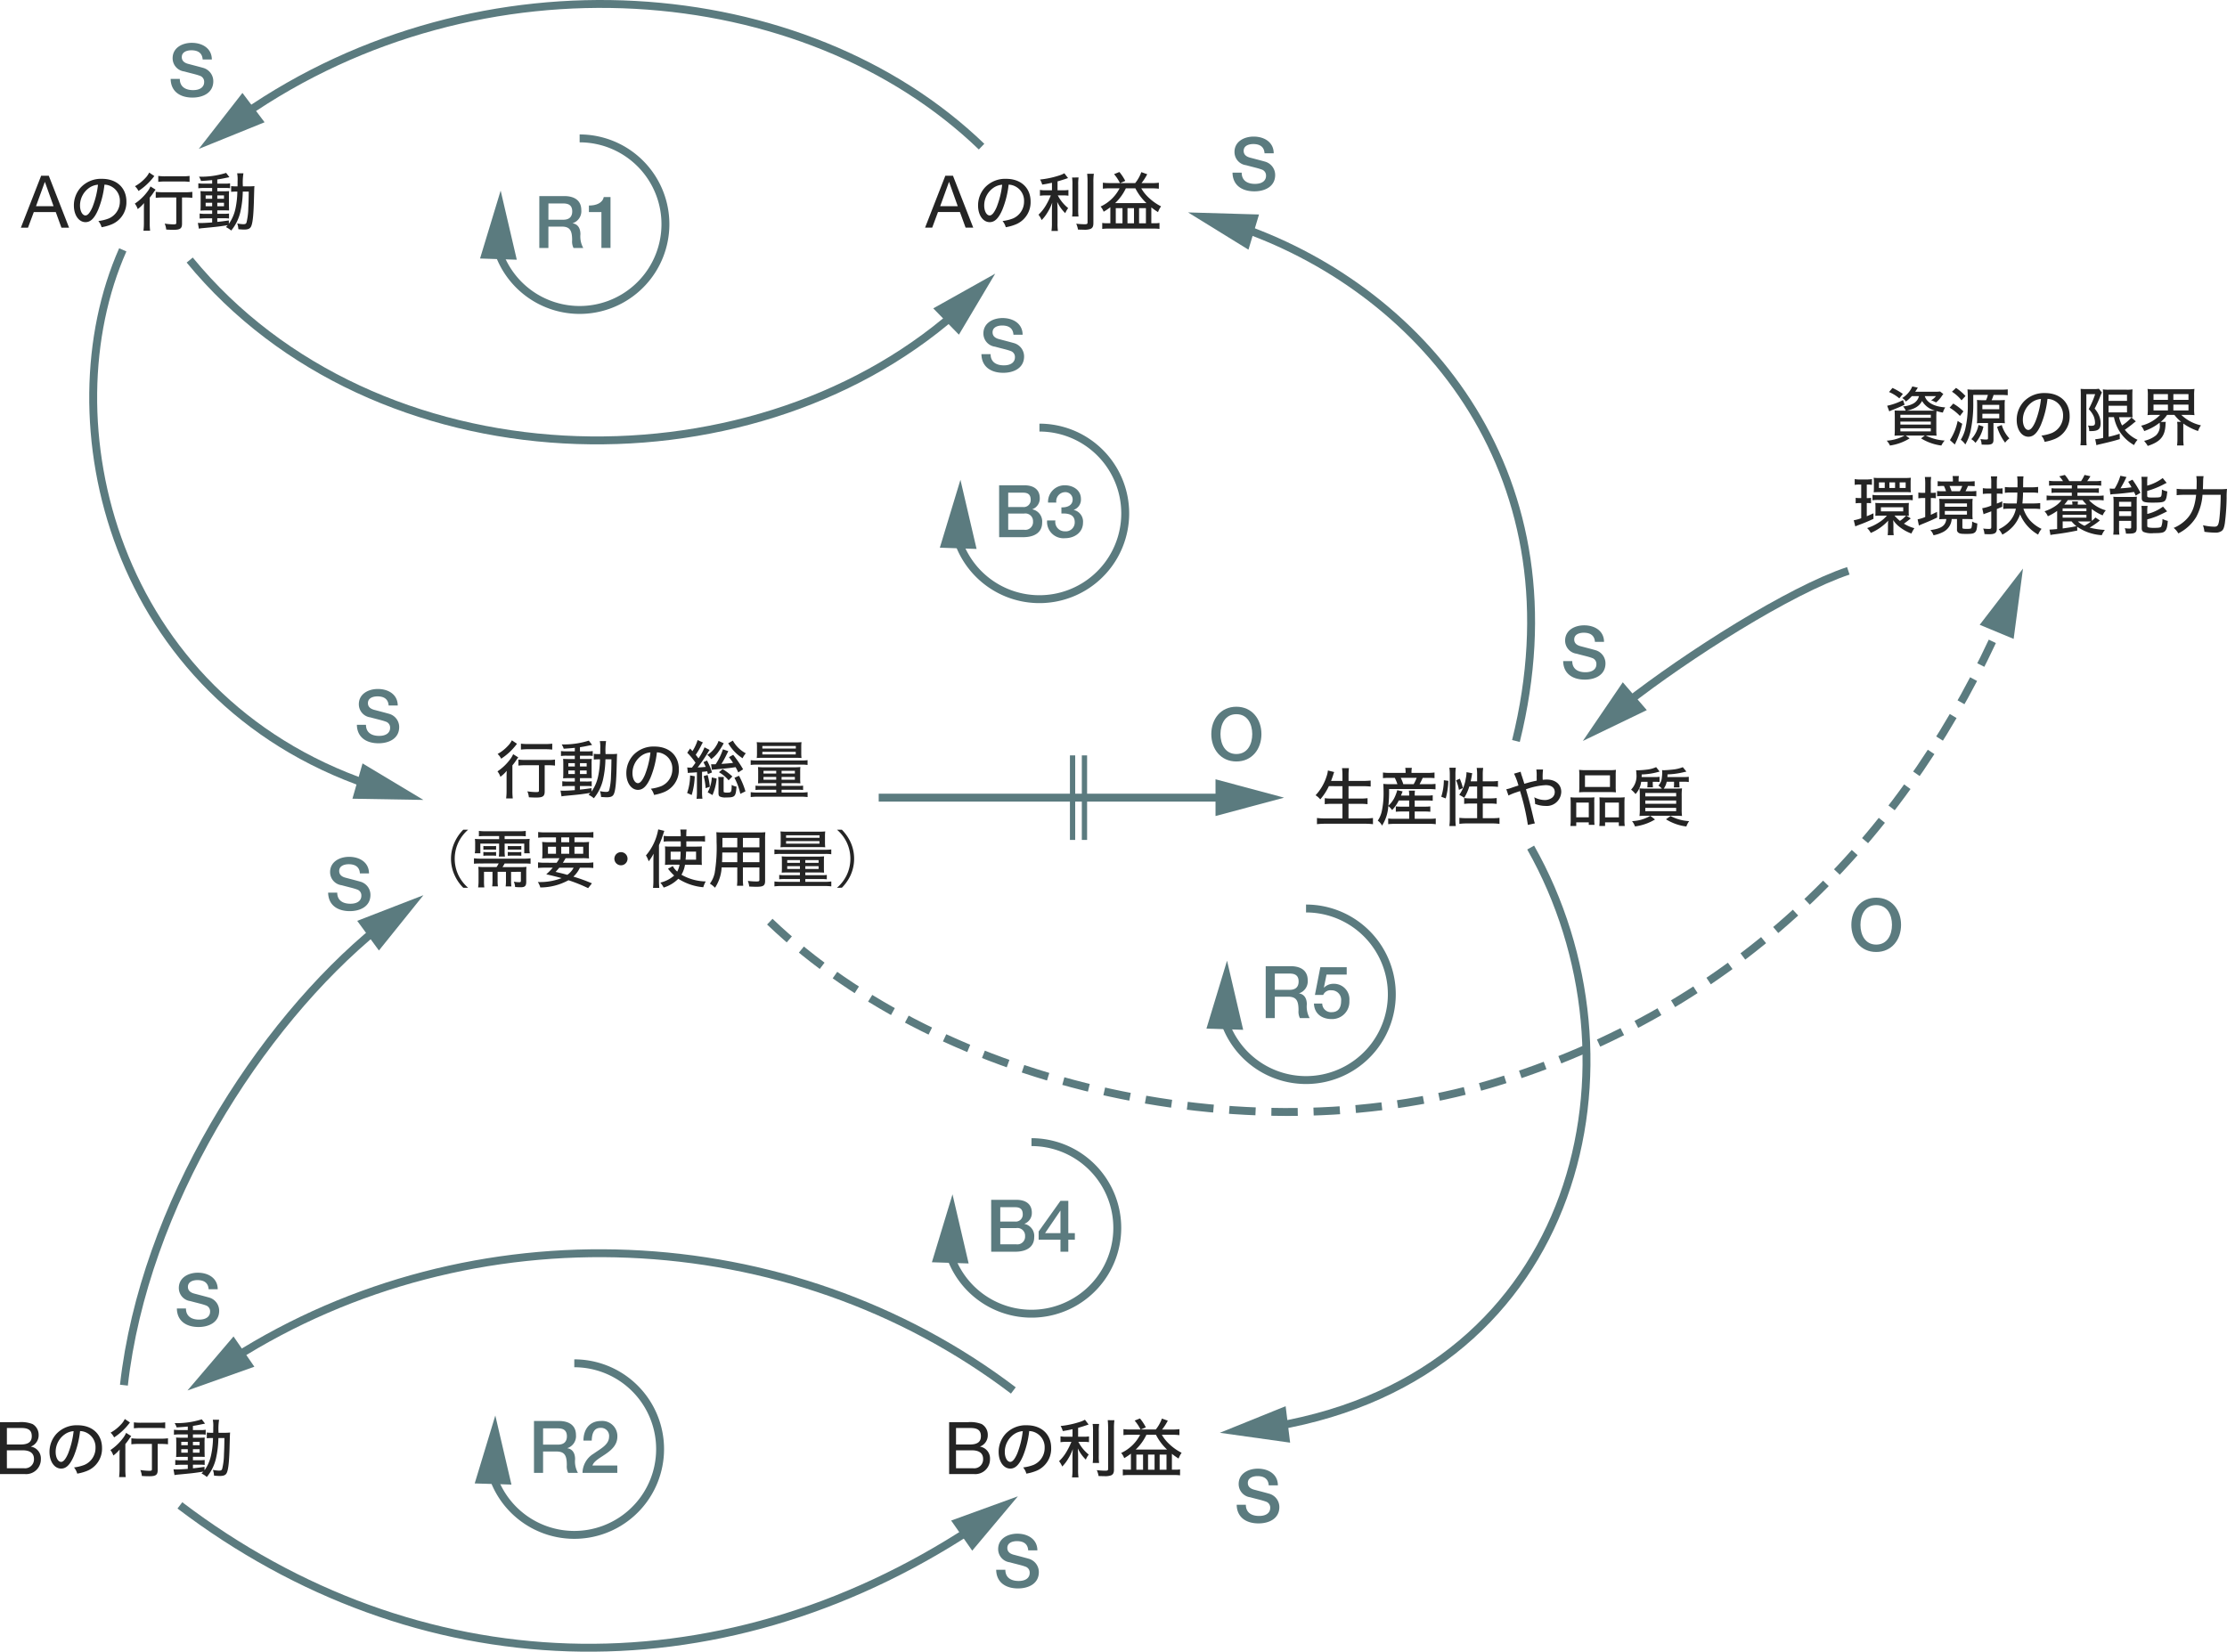 <svg xmlns="http://www.w3.org/2000/svg" xmlns:xlink="http://www.w3.org/1999/xlink" width="422.475" height="313.417" viewBox="0 0 422.475 313.417"><defs><clipPath id="a"><rect width="422.475" height="313.417" fill="none"/></clipPath></defs><g clip-path="url(#a)"><path d="M96.1,147.665c0-.5,0-.636.025-1.4a6.449,6.449,0,0,1-1.2,1.14,3.147,3.147,0,0,0-.552-1.032,9.7,9.7,0,0,0,2.34-2.208,4.64,4.64,0,0,0,.635-1.056l.972.612a6.3,6.3,0,0,0-.384.528,10.465,10.465,0,0,1-.731.984v4.788a12.156,12.156,0,0,0,.071,1.488h-1.26a11.81,11.81,0,0,0,.084-1.5Zm1.981-6.528c-.084.1-.12.144-.2.252a11.575,11.575,0,0,1-2.809,2.58,3,3,0,0,0-.672-.9,7.674,7.674,0,0,0,1.92-1.5,3.873,3.873,0,0,0,.78-1.092Zm1.68,4.068a10.972,10.972,0,0,0-1.416.072v-1.14a10.7,10.7,0,0,0,1.416.072h4.127a9.707,9.707,0,0,0,1.4-.072v1.14a10.906,10.906,0,0,0-1.38-.072h-.576v4.968c0,.912-.349,1.164-1.6,1.164-.432,0-.852-.012-1.4-.048a3.833,3.833,0,0,0-.288-1.128,11.982,11.982,0,0,0,1.656.144c.455,0,.54-.047.54-.3v-4.8Zm-.937-4.092a9.232,9.232,0,0,0,1.332.072h3.288a9.63,9.63,0,0,0,1.32-.072v1.128a10.949,10.949,0,0,0-1.295-.072h-3.313a10.875,10.875,0,0,0-1.332.072Z" fill="#242424"/><path d="M109.052,141.906c-.864.084-1.225.107-2.113.168a3.458,3.458,0,0,0-.383-.817,15.732,15.732,0,0,0,5.147-.72l.624.817-.611.119c-.78.168-1.128.229-1.693.313v.792h1.332a5.862,5.862,0,0,0,1.092-.06v.935a4.447,4.447,0,0,0-.9-.049h-1.525v.626h1.225c.5,0,.731-.013,1.02-.037a9.121,9.121,0,0,0-.037,1.056v1.525c.012.6.025.97.025,1.1-.349-.024-.528-.024-1.08-.024h-1.153v.649h1.128a7.665,7.665,0,0,0,1.1-.048v.947a5.027,5.027,0,0,0-.889-.048h-1.344v.684c.672-.059,1.092-.12,2.2-.276v.648a7.738,7.738,0,0,0,1.235-2.82,16.626,16.626,0,0,0,.372-3.3h-.132a8.7,8.7,0,0,0-1.044.049v-1.093a6.341,6.341,0,0,0,.937.049h.275c.013-.385.013-.66.013-1.044a6.029,6.029,0,0,0-.084-1.429h1.187a11.758,11.758,0,0,0-.095,2.473h1.092a9.238,9.238,0,0,0,1.1-.049c-.035.372-.035.456-.084,2.209-.071,3.1-.227,4.751-.54,5.424-.2.443-.575.611-1.344.611-.252,0-.767-.036-1.08-.059a3.894,3.894,0,0,0-.216-1.105,6.161,6.161,0,0,0,1.128.145c.409,0,.54-.072.636-.336a12.313,12.313,0,0,0,.337-2.748c.048-.983.06-1.332.084-3.1h-1.141a18.931,18.931,0,0,1-.467,3.9,8.59,8.59,0,0,1-1.729,3.491,4.271,4.271,0,0,0-1.008-.66c.168-.168.229-.228.349-.36-1.765.276-1.969.3-4.788.564a5.421,5.421,0,0,0-.685.1l-.191-1.1a4.618,4.618,0,0,0,.552.024c.467,0,1.248-.036,2.16-.108v-.78h-1.26c-.372,0-.805.024-1.116.048v-.958a6.994,6.994,0,0,0,1.116.059h1.26v-.649h-1.08c-.5,0-.792.012-1.14.036.023-.276.035-.539.035-1.127v-1.488c0-.577-.012-.768-.035-1.079.323.023.647.036,1.151.036h1.069V143.4h-1.525a6.965,6.965,0,0,0-1.1.06v-.946a7.153,7.153,0,0,0,1.1.06h1.525Zm-1.237,3.54h1.236v-.638h-1.236Zm0,1.427h1.236V146.2h-1.236Zm2.208-1.427h1.272v-.638h-1.272Zm0,1.427h1.272V146.2h-1.272Z" fill="#242424"/><path d="M123.392,147.6c-.7,1.584-1.428,2.28-2.365,2.28-1.271,0-2.208-1.332-2.208-3.156a5.054,5.054,0,0,1,1.3-3.42,5.253,5.253,0,0,1,4.032-1.644c2.8,0,4.632,1.715,4.632,4.308a4.529,4.529,0,0,1-2.855,4.356,8.918,8.918,0,0,1-1.849.516,3.143,3.143,0,0,0-.611-1.176,8.094,8.094,0,0,0,1.991-.492,3.489,3.489,0,0,0,2.089-3.264A3.044,3.044,0,0,0,125.9,143.1a2.817,2.817,0,0,0-1.284-.336,17.689,17.689,0,0,1-1.223,4.836m-1.644-4.248a4.079,4.079,0,0,0-1.765,3.384c0,1.044.456,1.872,1.033,1.872.431,0,.876-.528,1.343-1.62a16.574,16.574,0,0,0,1.033-4.212,3.336,3.336,0,0,0-1.644.576" fill="#242424"/><path d="M131.792,147.292a13.3,13.3,0,0,1-.577,3.564l-.864-.383a10.261,10.261,0,0,0,.565-3.325Zm-1.416-1.668a4.2,4.2,0,0,0,.719.036h.168c.264-.336.372-.492.684-.924a12.8,12.8,0,0,0-1.571-1.895l.54-.805c.227.252.263.288.455.492a8.51,8.51,0,0,0,.972-2.1l1.008.456a2.858,2.858,0,0,0-.3.515,13.935,13.935,0,0,1-1.068,1.825c.24.3.36.456.528.683a10.212,10.212,0,0,0,1.14-2.1l.973.5a3.922,3.922,0,0,0-.337.516,32.939,32.939,0,0,1-1.932,2.809c.552-.025.9-.049,1.524-.109-.108-.252-.18-.408-.432-.9l.672-.312a10.505,10.505,0,0,1,.948,2.268l-.78.312c-.06-.263-.084-.36-.132-.54-.144.024-.144.024-.407.06-.157.013-.2.013-.565.049v3.876a8.269,8.269,0,0,0,.072,1.223l-1.116.012a9.383,9.383,0,0,0,.073-1.235v-3.792c-.409.035-.625.048-.985.071a4.938,4.938,0,0,0-.732.072Zm3.863,1.429a11.839,11.839,0,0,1,.42,2.243l-.8.265a10.871,10.871,0,0,0-.372-2.292Zm3.06-6.013c-.06.108-.084.132-.156.276a14.587,14.587,0,0,1-1.056,1.621,6.282,6.282,0,0,1-1.176,1.116,2.53,2.53,0,0,0-.743-.8,4.86,4.86,0,0,0,1.679-1.7,3.847,3.847,0,0,0,.468-.96Zm-3.047,9.3a6.4,6.4,0,0,0,.779-2.821l.924.216a10.583,10.583,0,0,1-.792,3.132Zm5.807-3.769c-.252-.528-.347-.708-.515-1-.985.156-1.237.181-3.841.433a3.545,3.545,0,0,0-.648.084l-.156-1.069c.156.012.24.012.372.012s.18,0,.492-.012a11.676,11.676,0,0,0,1.38-2.832l1.02.348c-.144.288-.2.4-.36.721a16.87,16.87,0,0,1-.936,1.7c.948-.061,1.6-.12,2.2-.2a10.846,10.846,0,0,0-.78-1.08l.8-.445a20.8,20.8,0,0,1,1.884,2.748Zm-2.736.865a6.138,6.138,0,0,0-.048.828V150.1c0,.156.012.191.072.227a1.192,1.192,0,0,0,.516.072c.9,0,.912-.011.948-1.463a2.177,2.177,0,0,0,.912.324c-.144,1.92-.288,2.063-2.015,2.063a2.352,2.352,0,0,1-1.177-.191c-.155-.109-.228-.288-.228-.624v-2.137a7.64,7.64,0,0,0-.06-.935Zm-.228-1.489a10.936,10.936,0,0,1,1.836,1.393l-.708.731a6.577,6.577,0,0,0-1.836-1.536Zm1.932-5.412a6.1,6.1,0,0,0,2.46,2.412,3.714,3.714,0,0,0-.611.937,8.281,8.281,0,0,1-2.544-2.544,2.9,2.9,0,0,0-.2-.288Zm1.164,6.672a14.883,14.883,0,0,1,1.225,2.952l-.973.481a11.4,11.4,0,0,0-1.116-3.048Z" fill="#242424"/><path d="M142.411,144.245a8.518,8.518,0,0,0,1.236.06h8.329a8.2,8.2,0,0,0,1.223-.06v.912a7.165,7.165,0,0,0-1.187-.061h-8.376a7.784,7.784,0,0,0-1.225.061Zm2.5,4.367c-.468,0-.767.012-1.115.036.023-.3.035-.467.035-.984V146.4c0-.349-.012-.54-.035-.852a8.3,8.3,0,0,0,1.14.049h5.784a9.353,9.353,0,0,0,1.116-.049,7.738,7.738,0,0,0-.036.827v1.3a9.084,9.084,0,0,0,.036.971q-.523-.036-1.116-.036h-2.448v.517h3.072a6.614,6.614,0,0,0,1.008-.048v.828a8.218,8.218,0,0,0-1.056-.049h-3.024v.529h3.612a8.228,8.228,0,0,0,1.319-.071v.934a9.7,9.7,0,0,0-1.319-.072h-8.16a9.786,9.786,0,0,0-1.309.072v-.934a8.093,8.093,0,0,0,1.309.071h3.528v-.529H144.38a7.991,7.991,0,0,0-1.057.049v-.828a6.612,6.612,0,0,0,1.009.048h2.916v-.517Zm-.155-4.812c-.66,0-.9.012-1.2.036a6.605,6.605,0,0,0,.048-.96v-1.128a6.562,6.562,0,0,0-.048-.922,11.773,11.773,0,0,0,1.235.047h6.036a11.425,11.425,0,0,0,1.225-.047,6.56,6.56,0,0,0-.048.922v1.128a7.513,7.513,0,0,0,.048.96c-.3-.024-.54-.036-1.212-.036Zm-.133-1.763h6.349v-.481h-6.349Zm0,1.117h6.336v-.494h-6.336Zm.217,3.635h2.412v-.518h-2.412Zm0,1.164h2.412v-.529h-2.412Zm3.432-1.164h2.52v-.518h-2.52Zm0,1.164h2.52v-.529h-2.52Z" fill="#242424"/><path d="M87.884,168.457A7.97,7.97,0,0,1,86.3,166.2a7.479,7.479,0,0,1,0-6.5,7.973,7.973,0,0,1,1.584-2.257h.924a7.585,7.585,0,0,0-1.788,2.281,7.27,7.27,0,0,0,0,6.456,7.582,7.582,0,0,0,1.788,2.28Z" fill="#242424"/><path d="M91.147,163.848a12.346,12.346,0,0,0-1.235.048v-1.031a9.8,9.8,0,0,0,1.235.072h8.316a8.389,8.389,0,0,0,1.187-.072V163.9a10.739,10.739,0,0,0-1.187-.048H95.731a7.851,7.851,0,0,1-.4.685h3.456a8.7,8.7,0,0,0,1.091-.048,6.847,6.847,0,0,0-.048.911v1.92c0,.792-.252,1.044-1.066,1.044-.253,0-.565-.011-1.045-.048a3.056,3.056,0,0,0-.241-1.019,5.33,5.33,0,0,0,1,.107c.264,0,.336-.059.336-.275v-1.693H96.955v1.609a7.25,7.25,0,0,0,.06,1.151H95.924a7.5,7.5,0,0,0,.06-1.164v-1.6H94.4v1.609a7.242,7.242,0,0,0,.061,1.151H93.368a7.308,7.308,0,0,0,.061-1.164v-1.6H91.818v1.777a8.341,8.341,0,0,0,.061,1.187H90.7a7.807,7.807,0,0,0,.084-1.223v-1.717a7.968,7.968,0,0,0-.048-.971,10.121,10.121,0,0,0,1.175.048h2.292a6.276,6.276,0,0,0,.4-.685Zm.937-5.2a11.73,11.73,0,0,0-1.236.048v-1.03a10.021,10.021,0,0,0,1.32.071h6.287a8.85,8.85,0,0,0,1.284-.071v1.03a10.575,10.575,0,0,0-1.2-.048H95.731v.577h3.336a13.458,13.458,0,0,0,1.416-.047,6.849,6.849,0,0,0-.047.946v.841a4.546,4.546,0,0,0,.072.948H99.451V160.08h-3.72v1.309a6.937,6.937,0,0,0,.061,1.151H94.628a7.551,7.551,0,0,0,.059-1.151V160.08H91.124v1.837H90.067a4.548,4.548,0,0,0,.073-.948v-.841a7.062,7.062,0,0,0-.048-.946,13.458,13.458,0,0,0,1.416.047h3.179v-.577Zm-.385,1.873a4.51,4.51,0,0,0,.672.036h1.093a4.145,4.145,0,0,0,.647-.036v.731a4.6,4.6,0,0,0-.647-.036H92.371a5.265,5.265,0,0,0-.672.036Zm0,1.14a4.652,4.652,0,0,0,.672.036h1.093a4.376,4.376,0,0,0,.647-.036v.731a4.716,4.716,0,0,0-.647-.036H92.371a5.4,5.4,0,0,0-.672.036Zm4.633-1.14a4.485,4.485,0,0,0,.671.036h1.249a4.246,4.246,0,0,0,.648-.036v.731a4.622,4.622,0,0,0-.648-.036H97a5.129,5.129,0,0,0-.671.036Zm0,1.14A4.627,4.627,0,0,0,97,161.7h1.249a4.382,4.382,0,0,0,.648-.036v.731a4.742,4.742,0,0,0-.648-.036H97a5.381,5.381,0,0,0-.671.036Z" fill="#242424"/><path d="M105.6,163.718a6.817,6.817,0,0,0,.527-.866h-1.9a13.553,13.553,0,0,0-1.379.049,9.414,9.414,0,0,0,.047-1.115v-.866a10.44,10.44,0,0,0-.047-1.162,10.119,10.119,0,0,0,1.318.06h1.31V158.9H103.46a10.635,10.635,0,0,0-1.367.059v-1.078a10.374,10.374,0,0,0,1.438.072h7.6a9.9,9.9,0,0,0,1.438-.072v1.078a10.748,10.748,0,0,0-1.367-.059h-2.22v.913h1.441a10.121,10.121,0,0,0,1.331-.06,9.489,9.489,0,0,0-.048,1.162v.854c0,.6.012.839.036,1.127a11.629,11.629,0,0,0-1.355-.049H107.3c-.265.47-.324.565-.517.866h4.405a7.822,7.822,0,0,0,1.367-.072v1.066c-.372-.036-.792-.059-1.367-.059h-1.176a5.431,5.431,0,0,1-1.237,1.7,30.789,30.789,0,0,1,3.516,1.271l-.72.912a28.915,28.915,0,0,0-3.731-1.5,11.19,11.19,0,0,1-5.34,1.369,3.611,3.611,0,0,0-.468-1.033,11.28,11.28,0,0,0,4.511-.744c-1.03-.275-1.775-.468-2.916-.72a11.064,11.064,0,0,0,1.236-1.259h-1.427a13.634,13.634,0,0,0-1.368.059v-1.066a9.353,9.353,0,0,0,1.368.072ZM103.951,162h1.525V160.68h-1.525Zm2.149,2.651c-.228.275-.36.431-.707.792,1.27.3,1.39.323,2.231.563a3.859,3.859,0,0,0,1.2-1.355Zm.371-4.835h1.514V158.9h-1.514Zm0,2.184h1.514V160.68h-1.514Zm2.508,0h1.658V160.68h-1.658Z" fill="#242424"/><path d="M119.048,162.95A1.248,1.248,0,1,1,117.8,161.7a1.24,1.24,0,0,1,1.248,1.248" fill="#242424"/><path d="M123.955,163.37c0-.456.013-.7.036-1.38a7.858,7.858,0,0,1-.936,1.451,4.548,4.548,0,0,0-.515-1.115,10.3,10.3,0,0,0,2.327-4.945l1.152.277c-.156.479-.156.479-.36,1.092-.144.431-.323.887-.647,1.62v6.708c0,.515.023.947.059,1.4h-1.187a12.3,12.3,0,0,0,.071-1.416Zm3.2.708a8.031,8.031,0,0,0-1.008.048c.025-.325.036-.552.036-.924v-1.645a9.1,9.1,0,0,0-.036-.948c.324.024.5.036,1.092.036h1.9c.012-.239.012-.239.012-.324,0-.012,0-.312-.012-.672h-2.087a7.816,7.816,0,0,0-1.141.06v-1.1a9.281,9.281,0,0,0,1.236.072h1.992a7.656,7.656,0,0,0-.084-1.271h1.188a10.476,10.476,0,0,0-.048,1.271h2.269a9.941,9.941,0,0,0,1.284-.072v1.1a8.5,8.5,0,0,0-1.164-.06H130.2v1h1.824c.54,0,.8-.012,1.128-.036-.023.288-.036.576-.036,1v1.488c0,.552.013.756.036,1.033a9.781,9.781,0,0,0-1.176-.048h-2.028a5.381,5.381,0,0,1-.672,1.9,9.664,9.664,0,0,0,4.609,1.273,5.2,5.2,0,0,0-.469,1.1,10.5,10.5,0,0,1-4.739-1.607,6.671,6.671,0,0,1-2.773,1.668,4.868,4.868,0,0,0-.636-.937,6.184,6.184,0,0,0,2.628-1.344,10.928,10.928,0,0,1-1.08-1.175c-.024-.025-.048-.061-.095-.109l.912-.515a3.535,3.535,0,0,0,.84,1.044,4.342,4.342,0,0,0,.443-1.3Zm.072-2.473v1.524h1.813c.048-.54.059-.816.084-1.524Zm2.928,0c-.023.648-.035.948-.1,1.524h1.992V161.6Z" fill="#242424"/><path d="M140.936,166.693a10.017,10.017,0,0,0,.059,1.381h-1.187a10.28,10.28,0,0,0,.059-1.381V164.6H136.9a7.7,7.7,0,0,1-1.259,3.852,5.164,5.164,0,0,0-.972-.78,5.2,5.2,0,0,0,.912-2.028,29.4,29.4,0,0,0,.359-5.867c0-1-.011-1.357-.047-1.861a13.419,13.419,0,0,0,1.356.048h6.611a12.432,12.432,0,0,0,1.332-.048,11.742,11.742,0,0,0-.048,1.284v7.944c0,.912-.324,1.128-1.643,1.128-.36,0-.973-.024-1.368-.048a4.09,4.09,0,0,0-.265-1.068,14.213,14.213,0,0,0,1.584.108c.517,0,.612-.048.612-.324V164.6h-3.131Zm-3.913-4.92c-.011.336-.011.6-.011.768-.012.648-.012.661-.036,1.068h2.891v-1.836ZM139.867,159h-2.819v1.32l-.013.468h2.832Zm4.2,0h-3.132v1.788h3.132Zm-3.131,4.608h3.132v-1.836h-3.132Z" fill="#242424"/><path d="M146.911,161.186a8.546,8.546,0,0,0,1.236.059h8.329a8.226,8.226,0,0,0,1.223-.059v.911a7.165,7.165,0,0,0-1.187-.061h-8.376a7.784,7.784,0,0,0-1.225.061Zm2.5,4.366c-.468,0-.767.013-1.115.036.023-.3.035-.467.035-.983v-1.26c0-.349-.012-.54-.035-.851a8.349,8.349,0,0,0,1.14.048h5.784a9.39,9.39,0,0,0,1.116-.048,7.725,7.725,0,0,0-.036.827v1.3a9.062,9.062,0,0,0,.036.97c-.349-.023-.721-.036-1.116-.036h-2.448v.518h3.072a6.751,6.751,0,0,0,1.008-.048v.827a8.406,8.406,0,0,0-1.056-.049h-3.024v.529h3.612a8.113,8.113,0,0,0,1.319-.071v.935a9.681,9.681,0,0,0-1.319-.073h-8.16a9.766,9.766,0,0,0-1.309.073v-.935a7.981,7.981,0,0,0,1.309.071h3.528V166.8H148.88a8.17,8.17,0,0,0-1.057.049v-.827a6.749,6.749,0,0,0,1.009.048h2.916v-.518Zm-.155-4.811c-.66,0-.9.011-1.2.036a6.614,6.614,0,0,0,.048-.96v-1.128a6.577,6.577,0,0,0-.048-.923,11.734,11.734,0,0,0,1.235.048h6.036a11.385,11.385,0,0,0,1.225-.048,6.575,6.575,0,0,0-.048.923v1.128a7.522,7.522,0,0,0,.048.96c-.3-.025-.54-.036-1.212-.036Zm-.133-1.763h6.349V158.5h-6.349Zm0,1.116h6.336V159.6h-6.336Zm.217,3.636h2.412v-.518h-2.412Zm0,1.164h2.412v-.529h-2.412Zm3.432-1.164h2.52v-.518h-2.52Zm0,1.164h2.52v-.529h-2.52Z" fill="#242424"/><path d="M158.779,168.457a7.41,7.41,0,0,0,1.788-2.28,7.27,7.27,0,0,0,0-6.456,7.412,7.412,0,0,0-1.788-2.281h.924a8.305,8.305,0,0,1,1.6,2.257,7.6,7.6,0,0,1,0,6.5,8.3,8.3,0,0,1-1.6,2.256Z" fill="#242424"/><path d="M362.688,75.165a6.91,6.91,0,0,1-1.137,1.03,2,2,0,0,0-.69-.666,4.8,4.8,0,0,0,1.912-2.2l1.052.23c-.181.291-.35.556-.5.774h3.655a6.539,6.539,0,0,0,1.064-.048l.617.484a1.6,1.6,0,0,1-.132.157.778.778,0,0,1-.085.121,5.713,5.713,0,0,1-1.162,1.319,4.5,4.5,0,0,0-.944-.4,3.323,3.323,0,0,0,.932-.8h-2.129c.375,1.223,1.766,1.986,3.884,2.143a3.493,3.493,0,0,0-.448.979,7.675,7.675,0,0,1-1.21-.29c-.024.29-.037.713-.037,1.222v2.2a10.066,10.066,0,0,0,.049,1.258c-.278-.025-.786-.036-1.319-.036h-.714a9.075,9.075,0,0,0,3.569.955,4.077,4.077,0,0,0-.629.944,9.735,9.735,0,0,1-3.847-1.355l.714-.544h-3.63l.75.544a9.738,9.738,0,0,1-3.739,1.355,3.077,3.077,0,0,0-.617-.92,8.044,8.044,0,0,0,3.4-.979h-.593c-.557,0-1.017.011-1.319.036.024-.218.048-.665.048-1.21V79.158c0-.557-.011-.943-.036-1.269.267.023.678.036,1.246.036h.871a3.024,3.024,0,0,0-.519-.812,4.67,4.67,0,0,0,1.935-.532,2.167,2.167,0,0,0,1.089-1.416ZM361.309,76.8c-.907.436-1.295.594-2.372,1.017-.205.085-.315.133-.532.242l-.4-1.065a12.006,12.006,0,0,0,3.014-1.078Zm-1-1.21a7.3,7.3,0,0,0-1.948-1.2l.653-.775a11.952,11.952,0,0,1,1.972,1.138Zm.205,3.691h5.771V78.7H360.51Zm0,1.283h5.771v-.57H360.51Zm0,1.295h5.771v-.583H360.51Zm5.627-3.933c.544,0,.593,0,.932-.013a4.019,4.019,0,0,1-2.445-1.827,2.981,2.981,0,0,1-1.283,1.283,6.012,6.012,0,0,1-1.633.557Z" fill="#242424"/><path d="M370.541,76.581a9.758,9.758,0,0,1,1.936,1.476l-.665.871a9.24,9.24,0,0,0-1.96-1.572Zm1.706,3.836a18.6,18.6,0,0,1-1.028,3.122c-.1.206-.218.471-.375.81l-.932-.835a10.354,10.354,0,0,0,1.464-3.641Zm-1.174-6.812a9.855,9.855,0,0,1,1.791,1.536l-.75.824a7.377,7.377,0,0,0-1.815-1.634Zm8.18,2.336c.484,0,.738-.013,1.089-.036a6.244,6.244,0,0,0-.048.929V79.34a6.712,6.712,0,0,0,.048.98,7.689,7.689,0,0,0-.968-.049h-1.2v3.183c0,.714-.29.932-1.271.932-.193,0-.7-.012-.979-.024a2.828,2.828,0,0,0-.231-1.041c.4.049.811.085,1.005.085.387,0,.436-.036.436-.279V80.271h-1.089a8.921,8.921,0,0,0-1.017.049,6.02,6.02,0,0,0,.048-.906V76.871c0-.374-.012-.725-.036-.979a10.349,10.349,0,0,0,1.125.049h.594a4.628,4.628,0,0,0,.35-1.006H374.34v1.38a24.677,24.677,0,0,1-.52,5.529,8.86,8.86,0,0,1-.992,2.5,3.242,3.242,0,0,0-.859-.895,7.369,7.369,0,0,0,.835-1.96,19.548,19.548,0,0,0,.5-4.575V75.493c0-.534-.025-1.077-.061-1.61a8.417,8.417,0,0,0,1.222.061h5.059a12.581,12.581,0,0,0,1.354-.061V75a12.924,12.924,0,0,0-1.331-.061h-1.355a6.056,6.056,0,0,1-.375,1.006Zm-2.988,5.008a6.93,6.93,0,0,1-1.513,3.086,2.58,2.58,0,0,0-.787-.7,5.317,5.317,0,0,0,1.367-2.7Zm-.2-3.29h3.207v-.836H376.07Zm0,1.718h3.207v-.861H376.07Zm3.679,1.269a6.272,6.272,0,0,0,1.452,2.542,3.611,3.611,0,0,0-.81.811,9.686,9.686,0,0,1-1.526-3Z" fill="#242424"/><path d="M387.19,80.574c-.7,1.6-1.439,2.3-2.384,2.3-1.282,0-2.226-1.344-2.226-3.183a5.1,5.1,0,0,1,1.307-3.448,5.3,5.3,0,0,1,4.066-1.658c2.819,0,4.67,1.73,4.67,4.344a4.567,4.567,0,0,1-2.879,4.392,8.9,8.9,0,0,1-1.864.521,3.147,3.147,0,0,0-.617-1.186,8.117,8.117,0,0,0,2.008-.5,3.517,3.517,0,0,0,2.106-3.291,3.07,3.07,0,0,0-1.657-2.832,2.846,2.846,0,0,0-1.3-.339,17.841,17.841,0,0,1-1.235,4.877m-1.657-4.284a4.114,4.114,0,0,0-1.779,3.412c0,1.053.46,1.888,1.041,1.888.435,0,.883-.532,1.355-1.633a16.661,16.661,0,0,0,1.04-4.247,3.358,3.358,0,0,0-1.657.58" fill="#242424"/><path d="M394.741,74.815c0-.339-.012-.63-.036-1.029a7.026,7.026,0,0,0,.847.037h1.778a3.826,3.826,0,0,0,.835-.061l.581.714a7.547,7.547,0,0,0-.387.907,21.734,21.734,0,0,1-.992,2.154A4.877,4.877,0,0,1,398.3,79.1a4.22,4.22,0,0,1,.2,1.2c0,1.114-.46,1.5-1.8,1.5h-.363a2.5,2.5,0,0,0-.23-1.064,3.192,3.192,0,0,0,.606.06c.556,0,.725-.133.725-.569a3.407,3.407,0,0,0-.266-1.27,4.619,4.619,0,0,0-.932-1.319,17.244,17.244,0,0,0,1.223-2.844h-1.67v8.422a10.8,10.8,0,0,0,.06,1.282h-1.185a9.362,9.362,0,0,0,.072-1.282Zm5.276,4.344v3.726a20.227,20.227,0,0,0,2.093-.581l.036,1.017c-1.283.387-2.057.581-3.847.992a4.291,4.291,0,0,0-.593.17l-.23-1.138a10.443,10.443,0,0,0,1.5-.242V75.165c0-.507-.013-.835-.049-1.282a6.8,6.8,0,0,0,1.174.061h3.315a6.513,6.513,0,0,0,1.138-.061c-.025.315-.037.569-.037,1.331v2.7a10.743,10.743,0,0,0,.048,1.283c-.363-.025-.666-.036-1.052-.036H402a6.162,6.162,0,0,0,.568,1.573,9.046,9.046,0,0,0,1.78-1.513l.835.738a8.182,8.182,0,0,0-.714.569c-.3.242-.956.725-1.38,1.028a6.5,6.5,0,0,0,2.42,1.9,3.927,3.927,0,0,0-.665,1,7.782,7.782,0,0,1-2.747-2.589,8.04,8.04,0,0,1-1.065-2.71Zm-.012-3.086h3.5V74.9h-3.5Zm0,2.178h3.5V76.992h-3.5Z" fill="#242424"/><path d="M408.62,78.723c-.484,0-.848.012-1.223.048a8.134,8.134,0,0,0,.061-1.2V75.057A8.868,8.868,0,0,0,407.4,73.8a9.01,9.01,0,0,0,1.248.061h6.412A9.1,9.1,0,0,0,416.3,73.8a8.462,8.462,0,0,0-.061,1.259v2.517a7.752,7.752,0,0,0,.061,1.2c-.375-.036-.739-.048-1.235-.048h-1.258a7.818,7.818,0,0,0,3.726,1.984,4.09,4.09,0,0,0-.556,1.078,10.936,10.936,0,0,1-2.783-1.416c-.012.168-.012.253-.012.484v2.371a9.777,9.777,0,0,0,.073,1.295H413a9.182,9.182,0,0,0,.072-1.295V80.986a4.717,4.717,0,0,0-.06-.945h.762a7.272,7.272,0,0,1-1.282-1.318h-1.38a6.157,6.157,0,0,1-1.21,1.331h.968a2.333,2.333,0,0,0-.06.544c-.1,2.19-.98,3.243-3.375,4.018a3.578,3.578,0,0,0-.291-.46c-.29-.375-.29-.375-.387-.508a5.376,5.376,0,0,0,2.238-1.029,2.456,2.456,0,0,0,.726-2.057,1.786,1.786,0,0,0-.024-.351,9.673,9.673,0,0,1-2.928,1.585,3.792,3.792,0,0,0-.593-1.016,7.375,7.375,0,0,0,3.618-2.057Zm-.085-2.844h2.734v-1.1h-2.734Zm0,2h2.734v-1.1h-2.734Zm3.763-2h2.868v-1.1H412.3Zm0,2h2.868v-1.1H412.3Z" fill="#242424"/><path d="M352.755,91.949a4.652,4.652,0,0,0-.907.06v-1.1a4.929,4.929,0,0,0,1.028.073h1.2a6.1,6.1,0,0,0,1.041-.073v1.1a4.331,4.331,0,0,0-.823-.06h-.157v2.565a3.928,3.928,0,0,0,.81-.049v1.029a5.656,5.656,0,0,0-.81-.036v2.5c.46-.18.666-.277,1.27-.555v1.051c-1.125.521-1.79.8-2.818,1.174a5.065,5.065,0,0,0-.629.267l-.29-1.174a7.022,7.022,0,0,0,1.415-.388V95.458h-.229a5.645,5.645,0,0,0-.824.048V94.465a5.484,5.484,0,0,0,.835.049h.218V91.949Zm9.727,6.424c-.193.169-1.052.834-1.295.993a6.959,6.959,0,0,0,1.985.858,7.1,7.1,0,0,0-.568,1.017,8.074,8.074,0,0,1-2.191-1.21,5.368,5.368,0,0,1-1.27-1.343c.036.46.048.64.048,1.015v.8a6.148,6.148,0,0,0,.061,1.053H358.1a8.029,8.029,0,0,0,.06-1.1v-.7c0-.157.012-.532.012-.6.024-.255.024-.255.036-.363a9.559,9.559,0,0,1-3.315,2.334,3.161,3.161,0,0,0-.691-.919,9.411,9.411,0,0,0,2.215-1.052,6.432,6.432,0,0,0,1.537-1.308h-1.246a8.974,8.974,0,0,0-.956.037,5.943,5.943,0,0,0,.036-.749v-.945a6.887,6.887,0,0,0-.036-.761c.29.025.6.036.992.036h4.344c.448,0,.774-.011,1.041-.036a6.469,6.469,0,0,0-.037.761v.969a5.563,5.563,0,0,0,.037.725,2.378,2.378,0,0,0-.448-.024ZM355.224,93.9a6.388,6.388,0,0,0,1.16.073h5.324a8.073,8.073,0,0,0,1.148-.06v1.014a8.094,8.094,0,0,0-1.135-.06h-5.35a7.964,7.964,0,0,0-1.147.06Zm.265-2.4a5.023,5.023,0,0,0-.048-.845,7.385,7.385,0,0,0,.966.048h5.12c.338,0,.725-.024.979-.049a6.67,6.67,0,0,0-.049.847v1.1a5.921,5.921,0,0,0,.049.821c-.266-.024-.531-.036-.943-.036h-5.156c-.41,0-.664.012-.954.036a6.6,6.6,0,0,0,.036-.846Zm2.057.036h-1.1V92.59h1.1Zm-.727,5.5h4.235v-.776h-4.235Zm2.688-5.5h-1.079V92.59h1.079Zm-.111,6.3a8.609,8.609,0,0,0,1.03,1.005,5.022,5.022,0,0,0,1.161-1.005H359.4Zm2.12-6.3h-1.14V92.59h1.14Z" fill="#242424"/><path d="M365.229,91.839a9.85,9.85,0,0,0-.073-1.33h1.2a7.972,7.972,0,0,0-.072,1.343v1.67h.061c.423,0,.6-.013.9-.036V94.55a6.394,6.394,0,0,0-.884-.049h-.072v3.184c.362-.158.532-.242,1.174-.558L367.5,98.2c-.871.423-1.585.738-2.941,1.283-.2.085-.362.157-.532.242l-.242-1.175a7.69,7.69,0,0,0,1.44-.446V94.5H364.9a6.467,6.467,0,0,0-.979.062v-1.1a6.427,6.427,0,0,0,1,.061h.3Zm3.691,6.654c-.363,0-.642.013-1.041.038a5.191,5.191,0,0,0,.049-.871V95.59a6.629,6.629,0,0,0-.049-.942c.291.024.617.036,1.162.036h4.053c.533,0,.811-.012,1.137-.036a6.525,6.525,0,0,0-.048.954v1.986a6.566,6.566,0,0,0,.048.943c-.3-.025-.532-.038-1-.038h-.956v1.586c0,.243.1.279.9.279.532,0,.738-.048.81-.169a3.94,3.94,0,0,0,.133-1.236,3.143,3.143,0,0,0,.992.376c-.072,1.089-.169,1.453-.46,1.695-.265.229-.628.29-1.608.29-.933,0-1.234-.036-1.5-.218a.67.67,0,0,1-.29-.653v-1.95h-1.005a3.214,3.214,0,0,1-.169.812,2.955,2.955,0,0,1-1.488,1.658,6.534,6.534,0,0,1-1.791.605,2.754,2.754,0,0,0-.593-.98c2.081-.278,2.88-.835,3.026-2.1Zm4.416-7.125a11.966,11.966,0,0,0,1.27-.06v.954a12.581,12.581,0,0,0-1.27-.048,10,10,0,0,1-.472,1.006h.835a7.848,7.848,0,0,0,1.222-.061v1.027a9.339,9.339,0,0,0-1.258-.061h-5.058c-.556,0-.751.013-1.126.037v-.991a9.481,9.481,0,0,0,1.1.049h.593a5.566,5.566,0,0,0-.4-1.006h-.157a8.05,8.05,0,0,0-1.028.048v-.954a8.979,8.979,0,0,0,1.258.06h1.633v-.29a4.544,4.544,0,0,0-.06-.751h1.2a3.46,3.46,0,0,0-.06.751v.29Zm-4.392,4.792h4.2v-.631h-4.2Zm0,1.5h4.2v-.7h-4.2Zm2.843-4.44a6.243,6.243,0,0,0,.46-1.006h-2.408a8.226,8.226,0,0,1,.387,1.006Z" fill="#242424"/><path d="M377.112,93.667c-.29,0-.569.024-.956.06v-1.1a5.74,5.74,0,0,0,.956.072h.641V91.586a6.572,6.572,0,0,0-.072-1.186h1.2a7.686,7.686,0,0,0-.072,1.186V92.7h.351a4.476,4.476,0,0,0,.738-.048v1.064a5.36,5.36,0,0,0-.75-.048h-.339v1.887c.387-.144.544-.205,1.028-.423V96.16c-.46.2-.568.242-1.028.435v3.715c0,.811-.363,1.065-1.5,1.065-.278,0-.459-.012-.847-.037a3.118,3.118,0,0,0-.242-1.041,10.486,10.486,0,0,0,1.126.074c.315,0,.411-.085.411-.352V97.031c-.327.121-.835.314-1.21.435-.06.025-.132.061-.253.121l-.255-1.149a7.507,7.507,0,0,0,1.718-.5V93.667Zm6.74,2.856a6.339,6.339,0,0,0,1.246,2.214,6.988,6.988,0,0,0,2.2,1.621,4.1,4.1,0,0,0-.653,1.089,8.015,8.015,0,0,1-3.425-3.848,6.8,6.8,0,0,1-1.318,2.263,7.452,7.452,0,0,1-2.045,1.585,4.1,4.1,0,0,0-.69-1.016A6.269,6.269,0,0,0,381,99.184a5.068,5.068,0,0,0,1.428-2.661h-1.15a9.539,9.539,0,0,0-1.246.061V95.47a8.123,8.123,0,0,0,1.234.061h1.319c.073-.666.1-1.113.122-2.07h-1.174a7.858,7.858,0,0,0-1.2.061V92.409a8.005,8.005,0,0,0,1.2.06h1.2v-.581a10.246,10.246,0,0,0-.061-1.488h1.2a6,6,0,0,0-.061.859c0,.073-.012.739-.012.993v.217h1.537a8.977,8.977,0,0,0,1.306-.073v1.138a8.981,8.981,0,0,0-1.282-.073h-1.573c-.024.908-.061,1.428-.121,2.07h2.057a9.824,9.824,0,0,0,1.319-.073V96.6a9.443,9.443,0,0,0-1.319-.072Z" fill="#242424"/><path d="M394.077,100.672c-1.646.339-2.808.533-4.478.739-.254.036-.4.059-.617.108l-.182-1.028h.11c.217,0,.8-.049,1.342-.1V96.947a9.873,9.873,0,0,1-1.766,1.016,2.935,2.935,0,0,0-.629-.944,8.012,8.012,0,0,0,2.153-1.064,4.8,4.8,0,0,0,1.09-1.067h-1.622a8.218,8.218,0,0,0-1.222.061v-.931a7.639,7.639,0,0,0,1.222.061h3.558v-.594H390.3a8.927,8.927,0,0,0-1.113.048v-.894a8.4,8.4,0,0,0,1.113.049h2.735v-.583h-3.11a9.016,9.016,0,0,0-1.21.061v-.943a6.44,6.44,0,0,0,1.21.073h1.44a5.513,5.513,0,0,0-.714-.908l1.064-.265a7.386,7.386,0,0,1,.835,1.173h2.239a6.368,6.368,0,0,0,.654-1.173l1.125.242c-.085.144-.085.144-.254.411-.133.193-.193.3-.363.52H397.4a6.447,6.447,0,0,0,1.21-.073v.943a8.8,8.8,0,0,0-1.21-.061h-3.3v.583h2.953a8.522,8.522,0,0,0,1.113-.049v.894a8.947,8.947,0,0,0-1.113-.048H394.1v.594h3.764a7.568,7.568,0,0,0,1.21-.061v.944a6.657,6.657,0,0,0-1.21-.074h-1.585a6.9,6.9,0,0,0,3.206,1.95,3.3,3.3,0,0,0-.593.955,8.887,8.887,0,0,1-2.081-1.21v1.368c0,.375.012.593.024.883a4.751,4.751,0,0,0,.677-.641l.848.567a14.078,14.078,0,0,1-1.948,1.356,13.878,13.878,0,0,0,2.891.435,3.857,3.857,0,0,0-.58,1,9.159,9.159,0,0,1-4.671-1.6ZM391.293,97h4.513v-.534h-4.513Zm0,1.233h4.513v-.546h-4.513Zm.012,2.044c1.162-.157,1.646-.23,2.6-.435a5.824,5.824,0,0,1-.908-.9H391.3Zm1.84-4.524a2.136,2.136,0,0,0-.061-.606h1.125a2.6,2.6,0,0,0-.048.606h1.682a10.422,10.422,0,0,1-.774-.861h-2.783a7.391,7.391,0,0,1-.678.861Zm1.04,3.193a4.414,4.414,0,0,0,1.259.822,9.946,9.946,0,0,0,1.234-.81c-.134,0-.545-.012-.738-.012Z" fill="#242424"/><path d="M401.155,92.723a9.363,9.363,0,0,0,1.089-2.444l1.173.242a3.623,3.623,0,0,0-.242.472c-.121.291-.617,1.2-.907,1.67.992-.061,1.307-.1,2.1-.194a11.848,11.848,0,0,0-.641-1.052l.81-.4a18.991,18.991,0,0,1,1.526,2.492l-.908.534c-.145-.339-.206-.473-.315-.691-.81.134-2.819.352-3.738.4a5.788,5.788,0,0,0-.751.085l-.133-1.138c.146.013.472.036.568.036a.953.953,0,0,0,.158-.012Zm-.194,2.65a10.557,10.557,0,0,0-.048-1.113,9.165,9.165,0,0,0,.919.037h2.432a8.766,8.766,0,0,0,1.113-.049c-.023.242-.036.569-.036.787V100.2c0,.871-.3,1.065-1.6,1.065-.1,0-.243,0-.436-.012a4.285,4.285,0,0,0-.218-1.029,4.546,4.546,0,0,0,.847.073c.29,0,.363-.048.363-.242V98.834H402v1.319a9.68,9.68,0,0,0,.061,1.294H400.9a9.121,9.121,0,0,0,.06-1.271Zm1.04.751h2.3v-.908H402Zm0,1.8h2.3v-.9H402Zm5.337-5.771a8.662,8.662,0,0,0,2.94-1.44l.751.919c-.242.109-.242.109-.775.387a16.084,16.084,0,0,1-2.916,1.138v.9c0,.315.12.351,1.016.351,1.053,0,1.368-.024,1.537-.145s.206-.387.242-1.368a3.5,3.5,0,0,0,1.017.352c-.1,1.064-.206,1.512-.46,1.778s-.727.351-2.323.351c-1.719,0-2.07-.158-2.07-.908V91.513a8.116,8.116,0,0,0-.06-1.041H407.4a5.4,5.4,0,0,0-.061,1Zm.012,5.372a8.337,8.337,0,0,0,2.988-1.392l.775.9c-.423.229-1.549.763-1.924.92a15.64,15.64,0,0,1-1.839.6v1.21c0,.218.072.291.339.339a4.719,4.719,0,0,0,.992.061c.859,0,1.2-.061,1.331-.254a3.82,3.82,0,0,0,.218-1.428,5.048,5.048,0,0,0,1.016.363c-.084,1.125-.217,1.609-.52,1.924s-.727.4-2.178.4a4.08,4.08,0,0,1-1.876-.218c-.278-.145-.375-.351-.375-.75V97.08a5.724,5.724,0,0,0-.06-1.077h1.174a5.116,5.116,0,0,0-.061,1.028Z" fill="#242424"/><path d="M420.975,92.831a12,12,0,0,0,1.5-.06,14.834,14.834,0,0,0-.072,1.73,42.18,42.18,0,0,1-.339,4.8c-.133.811-.278,1.186-.557,1.416a1.912,1.912,0,0,1-1.259.35,15.177,15.177,0,0,1-2.056-.157,5.227,5.227,0,0,0-.279-1.246,10.457,10.457,0,0,0,2.154.278c.641,0,.811-.278.969-1.549a44.512,44.512,0,0,0,.241-4.5h-3.448a10.447,10.447,0,0,1-1.2,4.223,8.351,8.351,0,0,1-3.388,3.1,3.526,3.526,0,0,0-.883-1.041,7.314,7.314,0,0,0,2.117-1.343c1.282-1.161,1.888-2.565,2.142-4.937h-2.191a11.879,11.879,0,0,0-1.5.073v-1.21a11.9,11.9,0,0,0,1.525.072H416.7c.011-.52.024-.847.024-1.282a6.708,6.708,0,0,0-.073-1.2h1.38a7,7,0,0,0-.085,1.041c-.012.666-.025,1.016-.048,1.439Z" fill="#242424"/><path d="M7.806,33.347H9.255L13.1,43.2H11.653l-1.075-2.963H6.414L5.31,43.2H3.959Zm-.979,5.784h3.337l-1.641-4.6H8.5Z" fill="#242424"/><path d="M18.588,39.874c-.7,1.584-1.428,2.28-2.364,2.28-1.272,0-2.208-1.332-2.208-3.156a5.054,5.054,0,0,1,1.3-3.42,5.252,5.252,0,0,1,4.032-1.644c2.8,0,4.632,1.715,4.632,4.308A4.529,4.529,0,0,1,21.12,42.6a8.907,8.907,0,0,1-1.848.516,3.13,3.13,0,0,0-.612-1.176,8.092,8.092,0,0,0,1.992-.492,3.488,3.488,0,0,0,2.088-3.264A3.043,3.043,0,0,0,21.1,35.374a2.82,2.82,0,0,0-1.284-.336,17.688,17.688,0,0,1-1.224,4.836m-1.644-4.248A4.08,4.08,0,0,0,15.18,39.01c0,1.044.456,1.872,1.032,1.872.432,0,.876-.528,1.344-1.62a16.533,16.533,0,0,0,1.032-4.212,3.34,3.34,0,0,0-1.644.576" fill="#242424"/><path d="M27.3,39.934c0-.5,0-.636.024-1.4a6.418,6.418,0,0,1-1.2,1.14,3.129,3.129,0,0,0-.552-1.032,9.683,9.683,0,0,0,2.34-2.208,4.6,4.6,0,0,0,.635-1.056l.973.612a6.3,6.3,0,0,0-.384.528,10.472,10.472,0,0,1-.732.984v4.788a12.122,12.122,0,0,0,.072,1.488h-1.26a11.81,11.81,0,0,0,.084-1.5Zm1.98-6.528c-.084.1-.12.144-.2.252a11.589,11.589,0,0,1-2.808,2.58,3,3,0,0,0-.672-.9,7.674,7.674,0,0,0,1.92-1.5,3.867,3.867,0,0,0,.779-1.092Zm1.68,4.068a10.981,10.981,0,0,0-1.416.072v-1.14a10.726,10.726,0,0,0,1.416.072h4.127a9.7,9.7,0,0,0,1.4-.072v1.14a10.881,10.881,0,0,0-1.38-.072h-.576v4.968c0,.912-.348,1.164-1.6,1.164-.432,0-.853-.012-1.4-.048a3.8,3.8,0,0,0-.288-1.128,12.007,12.007,0,0,0,1.656.144c.456,0,.54-.047.54-.3v-4.8Zm-.936-4.092a9.231,9.231,0,0,0,1.332.072h3.288a9.6,9.6,0,0,0,1.319-.072V34.51a10.926,10.926,0,0,0-1.3-.072H31.356a10.865,10.865,0,0,0-1.332.072Z" fill="#242424"/><path d="M40.248,34.175c-.863.084-1.224.108-2.111.168a3.47,3.47,0,0,0-.385-.816,15.794,15.794,0,0,0,5.148-.72l.624.816-.612.12c-.779.167-1.128.228-1.691.312v.792h1.332a5.881,5.881,0,0,0,1.092-.06v.935a4.559,4.559,0,0,0-.9-.049H41.221V36.3h1.223c.5,0,.733-.013,1.02-.037a9.555,9.555,0,0,0-.035,1.057v1.524c.011.6.023.971.023,1.1-.348-.025-.527-.025-1.08-.025H41.221v.65h1.128a7.64,7.64,0,0,0,1.1-.048v.946a5.092,5.092,0,0,0-.888-.048H41.221v.685c.672-.06,1.092-.12,2.195-.277v.649a7.73,7.73,0,0,0,1.236-2.82,16.711,16.711,0,0,0,.372-3.3h-.131a8.5,8.5,0,0,0-1.044.049V35.314a6.327,6.327,0,0,0,.935.049h.277c.011-.385.011-.661.011-1.044a5.911,5.911,0,0,0-.084-1.429h1.189a11.6,11.6,0,0,0-.1,2.473h1.092a9.266,9.266,0,0,0,1.1-.049c-.036.372-.036.456-.084,2.209-.072,3.1-.228,4.751-.54,5.424-.2.443-.576.611-1.343.611-.252,0-.769-.036-1.08-.06a3.951,3.951,0,0,0-.216-1.1,6.206,6.206,0,0,0,1.128.144c.407,0,.54-.072.635-.336a12.388,12.388,0,0,0,.336-2.748c.048-.983.06-1.332.084-3.1H46.057a18.9,18.9,0,0,1-.469,3.9,8.594,8.594,0,0,1-1.728,3.491,4.336,4.336,0,0,0-1.007-.66c.168-.168.227-.227.347-.359-1.763.275-1.968.3-4.788.563a5.35,5.35,0,0,0-.683.1l-.193-1.1a4.448,4.448,0,0,0,.552.025c.469,0,1.248-.036,2.16-.108v-.781h-1.26c-.372,0-.8.025-1.116.048v-.958a6.871,6.871,0,0,0,1.116.06h1.26v-.65h-1.08c-.5,0-.792.013-1.14.036.025-.275.036-.539.036-1.127V37.342c0-.576-.011-.767-.036-1.079.325.023.649.036,1.153.036h1.067v-.626H38.725a6.959,6.959,0,0,0-1.1.061v-.947a7.164,7.164,0,0,0,1.1.06h1.523Zm-1.235,3.54h1.235v-.638H39.013Zm0,1.428h1.235v-.674H39.013Zm2.208-1.428h1.271v-.638H41.221Zm0,1.428h1.271v-.674H41.221Z" fill="#242424"/><path d="M179.335,33.347h1.449l3.846,9.85h-1.448l-1.075-2.963h-4.164l-1.1,2.963h-1.351Zm-.979,5.784h3.337l-1.641-4.6h-.027Z" fill="#242424"/><path d="M190.118,39.874c-.7,1.584-1.428,2.28-2.364,2.28-1.272,0-2.208-1.332-2.208-3.156a5.054,5.054,0,0,1,1.3-3.42,5.252,5.252,0,0,1,4.032-1.644c2.8,0,4.632,1.715,4.632,4.308A4.529,4.529,0,0,1,192.65,42.6a8.907,8.907,0,0,1-1.848.516,3.13,3.13,0,0,0-.612-1.176,8.092,8.092,0,0,0,1.992-.492,3.488,3.488,0,0,0,2.088-3.264,3.043,3.043,0,0,0-1.644-2.808,2.82,2.82,0,0,0-1.284-.336,17.688,17.688,0,0,1-1.224,4.836m-1.644-4.248a4.08,4.08,0,0,0-1.764,3.384c0,1.044.456,1.872,1.032,1.872.432,0,.876-.528,1.344-1.62a16.533,16.533,0,0,0,1.032-4.212,3.34,3.34,0,0,0-1.644.576" fill="#242424"/><path d="M199.562,34.678c-.756.168-1.056.229-1.848.349a4.108,4.108,0,0,0-.408-.961,17.155,17.155,0,0,0,3.515-.732,4.967,4.967,0,0,0,1.093-.456l.7.912c-.8.276-1.453.48-1.993.624v1.692h1.045a6.118,6.118,0,0,0,1.02-.06v1.092a6.168,6.168,0,0,0-1.044-.06h-.972a7.547,7.547,0,0,0,1.968,2.413,4.083,4.083,0,0,0-.552.96,7.4,7.4,0,0,1-1.524-2.137c.036.48.059,1.093.059,1.728v2.281a9.524,9.524,0,0,0,.073,1.5h-1.224a10.141,10.141,0,0,0,.084-1.5V40.115c0-.553.023-1.212.06-1.681a8.655,8.655,0,0,1-.864,1.824,7.588,7.588,0,0,1-1.14,1.5,4.66,4.66,0,0,0-.6-1.019,7.884,7.884,0,0,0,1.4-1.765,13.769,13.769,0,0,0,.937-1.9H198.4a7.361,7.361,0,0,0-1.117.072V36.035a5.639,5.639,0,0,0,1.141.071h1.14Zm5.051-1a8.944,8.944,0,0,0-.071,1.429V39.67a9.6,9.6,0,0,0,.06,1.416H203.39a9.043,9.043,0,0,0,.059-1.391V35.111a9,9,0,0,0-.071-1.429Zm2.893-.708a11.377,11.377,0,0,0-.084,1.584v7.788c0,.624-.156.924-.564,1.1a3.424,3.424,0,0,1-1.3.143c-.361,0-.708-.012-1.056-.023a4.607,4.607,0,0,0-.336-1.117,14.693,14.693,0,0,0,1.56.108c.492,0,.588-.06.588-.359V34.558a14.837,14.837,0,0,0-.072-1.584Z" fill="#242424"/><path d="M212.462,34.739a8.134,8.134,0,0,0-1.116-1.693l1.008-.408a8.948,8.948,0,0,1,1.116,1.692l-.972.409h2.856a7.285,7.285,0,0,0,1.164-2.077l1.116.4a10.427,10.427,0,0,1-1.08,1.681h1.967a9.014,9.014,0,0,0,1.32-.073v1.14a9.95,9.95,0,0,0-1.308-.071h-2.027a7.438,7.438,0,0,0,1.271,1.632,9.969,9.969,0,0,0,2.484,1.788,4.15,4.15,0,0,0-.576,1.091,12.1,12.1,0,0,1-1.272-.9v3.012h.564a5.1,5.1,0,0,0,.984-.06v1.128a11.8,11.8,0,0,0-1.2-.059h-8.435a9.333,9.333,0,0,0-1.223.071V42.3a4.789,4.789,0,0,0,.912.06h.624V39.323a11.174,11.174,0,0,1-1.273.851,3.081,3.081,0,0,0-.576-.984,7.65,7.65,0,0,0,3.6-3.455h-1.86a9.453,9.453,0,0,0-1.307.071v-1.14a8.935,8.935,0,0,0,1.307.073Zm1.115,1a9.292,9.292,0,0,1-2.028,2.8h5.941a10,10,0,0,1-2.1-2.8Zm-1.908,6.635h1.273V39.5h-1.273Zm2.22,0h1.237V39.5h-1.237Zm2.2,0h1.3V39.5h-1.3Z" fill="#242424"/><path d="M252.092,149.177a10.649,10.649,0,0,1-1.632,2.508,3.487,3.487,0,0,0-.888-.78,9.357,9.357,0,0,0,2.088-3.588,4.7,4.7,0,0,0,.252-1.117l1.188.3c-.144.4-.144.4-.228.685-.06.18-.179.515-.36,1h2.16v-1.057a9.174,9.174,0,0,0-.084-1.367H255.9a10.661,10.661,0,0,0-.072,1.367v1.057H258.5a14.874,14.874,0,0,0,1.524-.072v1.139a14.969,14.969,0,0,0-1.5-.071h-2.7v2.352h2.208a11,11,0,0,0,1.4-.073V152.6a11.222,11.222,0,0,0-1.392-.072h-2.22V155.3H258.9a11.457,11.457,0,0,0,1.56-.084v1.177a12.036,12.036,0,0,0-1.536-.084h-7.488a13.036,13.036,0,0,0-1.6.084v-1.177a11.931,11.931,0,0,0,1.56.084h3.276v-2.771h-1.979a10.756,10.756,0,0,0-1.381.072v-1.141a9.9,9.9,0,0,0,1.368.073h1.992v-2.352Z" fill="#242424"/><path d="M265.352,151.9a7.039,7.039,0,0,1-1.26,1.812,3.6,3.6,0,0,0-.72-.755,7.838,7.838,0,0,1-1.188,3.707,2.751,2.751,0,0,0-.815-.947,5,5,0,0,0,.755-1.741,16.166,16.166,0,0,0,.348-3.491c0-.661-.023-1.392-.048-1.74a11.832,11.832,0,0,0,1.368.06H265.1a8.607,8.607,0,0,0-.5-1.2h-1.044a10.461,10.461,0,0,0-1.2.048v-1.067a8.007,8.007,0,0,0,1.261.073h3.035v-.18a4.463,4.463,0,0,0-.071-.78h1.259a4.09,4.09,0,0,0-.072.78v.18h3.048a8.9,8.9,0,0,0,1.32-.073v1.067a11.794,11.794,0,0,0-1.26-.048H269.9c-.277.6-.372.793-.6,1.2h1.656a9.764,9.764,0,0,0,1.369-.06v1.043a10.436,10.436,0,0,0-1.369-.06h-7.44a24.482,24.482,0,0,1-.132,3.157,5.277,5.277,0,0,0,1.069-1.356,7.519,7.519,0,0,0,.611-1.584l1.02.227c-.12.313-.12.313-.312.793h1.56v-.059a5.109,5.109,0,0,0-.06-.877h1.152a6.014,6.014,0,0,0-.048.864v.072h2.256a7.125,7.125,0,0,0,1.164-.059v1.042a10.242,10.242,0,0,0-1.175-.048h-2.245v1.166h1.872a7.959,7.959,0,0,0,1.092-.049v1.019a9.078,9.078,0,0,0-1.092-.048h-1.872v1.381h2.869a8.781,8.781,0,0,0,1.127-.06V156.4a8.089,8.089,0,0,0-1.152-.073h-6.731c-.42,0-.757.025-1.141.061v-1.079a6.838,6.838,0,0,0,1.116.06h2.868v-1.381H265.9a10.259,10.259,0,0,0-1.105.048v-1.019a8.287,8.287,0,0,0,1.105.049h1.427V151.9Zm2.832-3.1a7.727,7.727,0,0,0,.564-1.2h-3.011a8.275,8.275,0,0,1,.479,1.2Z" fill="#242424"/><path d="M273.416,151.181a10.53,10.53,0,0,0,.492-3.132l.851.119a13.75,13.75,0,0,1-.5,3.336Zm1.536,5.567a10.974,10.974,0,0,0,.084-1.464v-8.351a8.071,8.071,0,0,0-.084-1.248h1.223a9.447,9.447,0,0,0-.072,1.248v8.423a11.492,11.492,0,0,0,.072,1.392Zm1.811-6.863a6.709,6.709,0,0,0-.54-1.813l.708-.311a9.525,9.525,0,0,1,.588,1.775Zm1.968-.637a8.794,8.794,0,0,1-.96,2.137,6.262,6.262,0,0,0-.947-.553,7.079,7.079,0,0,0,1.235-3.06,5.709,5.709,0,0,0,.145-1.248l1.091.2a2.721,2.721,0,0,0-.072.36c-.036.253-.143.78-.227,1.177h1.223v-1.3a7.82,7.82,0,0,0-.084-1.248h1.237a7.543,7.543,0,0,0-.084,1.248v1.3h1.6a8.051,8.051,0,0,0,1.285-.073v1.128a11.016,11.016,0,0,0-1.273-.072h-1.607V151.5h1.38a8.5,8.5,0,0,0,1.259-.071v1.116a8.5,8.5,0,0,0-1.271-.072h-1.368v2.784h1.8a10.411,10.411,0,0,0,1.369-.073v1.153a9.068,9.068,0,0,0-1.369-.084h-4.872a9.258,9.258,0,0,0-1.368.084v-1.153a10.545,10.545,0,0,0,1.368.073h2v-2.784h-1.176a9.158,9.158,0,0,0-1.284.072v-1.116a7.694,7.694,0,0,0,1.153.071h1.307v-2.256Z" fill="#242424"/><path d="M288.476,146.441a5.5,5.5,0,0,0,.229.8c.263.8.324.972.467,1.488.109-.036.109-.036.624-.18.432-.133,1.189-.312,1.728-.42,0-.144,0-.372-.012-.684a7.732,7.732,0,0,0-.059-1.428h1.271a11.983,11.983,0,0,0-.06,1.956,6.489,6.489,0,0,1,.792-.048c1.632,0,2.724.936,2.724,2.34a2.763,2.763,0,0,1-3.023,2.664,5.438,5.438,0,0,1-1.945-.384,4.777,4.777,0,0,0-.156-1.26,4.419,4.419,0,0,0,1.992.528,2.337,2.337,0,0,0,1.357-.42,1.329,1.329,0,0,0,.54-1.1c0-.828-.637-1.308-1.729-1.308a12.74,12.74,0,0,0-3.731.792c.611,2.112.84,2.964,1.523,5.892a2.928,2.928,0,0,0,.18.564l-1.344.3a43.171,43.171,0,0,0-1.488-6.432c-.144.06-.144.06-.792.276a10.865,10.865,0,0,0-1.4.576l-.409-1.188a6.005,6.005,0,0,0,1.08-.312c.42-.144.865-.288,1.224-.4a12.263,12.263,0,0,0-.84-2.244Z" fill="#242424"/><path d="M297.969,152.44a11.03,11.03,0,0,0-.048-1.151,10.243,10.243,0,0,0,1.139.048h2.485c.371,0,.635-.011.934-.036a7.514,7.514,0,0,0-.036,1.079V155.4a8.637,8.637,0,0,0,.048,1.115H301.4v-.468h-2.377v.684h-1.115a8.557,8.557,0,0,0,.061-1.283Zm1.054,2.653H301.4v-2.8h-2.377Zm.589-7.969a8.858,8.858,0,0,0-.049-1.043,9.872,9.872,0,0,0,1.357.061H305.2a9.215,9.215,0,0,0,1.356-.061,8.382,8.382,0,0,0-.048,1.043v2.137a8.981,8.981,0,0,0,.048,1.091,11,11,0,0,0-1.248-.048h-4.5a11.032,11.032,0,0,0-1.249.048,9.357,9.357,0,0,0,.049-1.078Zm1.068,2.209h4.74v-2.209h-4.74Zm2.773,2.963a9.611,9.611,0,0,0-.036-1c.287.025.551.036.935.036h2.808a7.874,7.874,0,0,0,1.055-.048,10.191,10.191,0,0,0-.048,1.151v3.025a7.811,7.811,0,0,0,.061,1.271H307.1v-.684h-2.606v.684H303.4a9.364,9.364,0,0,0,.049-1.116Zm1.042,2.8h2.617v-2.8h-2.617Z" fill="#242424"/><path d="M311.336,148.348a3.877,3.877,0,0,1-.384,1.307,3.814,3.814,0,0,1-.684,1.021,4.64,4.64,0,0,0-.84-.84,3.692,3.692,0,0,0,1.008-2.975,4.7,4.7,0,0,0-.06-.708,2.144,2.144,0,0,0,.252.012,16.664,16.664,0,0,0,2.028-.156,5.665,5.665,0,0,0,1.524-.443l.66.839a12.872,12.872,0,0,1-3.4.552c0,.229-.012.3-.012.492h2.484a6.124,6.124,0,0,0,.912-.047v.994a6.452,6.452,0,0,0-.9-.048h-.384v.479a.65.65,0,0,0,.012.133v.18c.012.132.012.156.024.263H312.5c.023-.12.023-.179.036-.275v-.168a.616.616,0,0,0,.012-.12v-.492Zm2.628,7.152a9.821,9.821,0,0,1-3.8,1.319,3.513,3.513,0,0,0-.553-1.007,7.307,7.307,0,0,0,3.469-1.008Zm5.46-8.051a7.111,7.111,0,0,0,.948-.047v.994a5.47,5.47,0,0,0-.948-.06h-.84v.528a.42.42,0,0,0,.012.109,2.04,2.04,0,0,0,.011.227,1.086,1.086,0,0,0,.013.205h-1.08c.012-.12.036-.4.036-.516v-.553h-1.392a3.231,3.231,0,0,1-.564,1.31h2.124c.588,0,.972-.013,1.344-.049a11,11,0,0,0-.06,1.488v2.4a8.829,8.829,0,0,0,.06,1.355,11.876,11.876,0,0,0-1.284-.048h-5.5a12.342,12.342,0,0,0-1.285.048,9.949,9.949,0,0,0,.061-1.392v-2.375a11.825,11.825,0,0,0-.061-1.476,12.752,12.752,0,0,0,1.285.049h2.963a3.239,3.239,0,0,0-.659-.577,2.492,2.492,0,0,0,.659-1.572,5.931,5.931,0,0,0,.061-1.008c0-.108-.012-.2-.024-.36a2.161,2.161,0,0,0,.348.024c.312,0,1.128-.06,1.644-.12a7.051,7.051,0,0,0,1.944-.456l.684.84c-.241.048-.241.048-.876.193a14.669,14.669,0,0,1-2.712.335c0,.241-.012.325-.025.5Zm-7.3,3.672h5.856v-.649h-5.856Zm0,1.392h5.856V151.9h-5.856Zm0,1.416h5.856v-.637h-5.856Zm4.788.911a8.452,8.452,0,0,0,3.528.972,4.234,4.234,0,0,0-.528,1.02,9.574,9.574,0,0,1-3.864-1.368Z" fill="#242424"/><path d="M0,269.865H3.569a5.93,5.93,0,0,1,2.606.358,2.336,2.336,0,0,1,1.155,2.054,2.275,2.275,0,0,1-1.452,2.206v.028a2.258,2.258,0,0,1,1.872,2.376,2.794,2.794,0,0,1-2.991,2.829H0ZM1.307,274.1H3.928c1.489,0,2.1-.539,2.1-1.576,0-1.364-.965-1.558-2.1-1.558H1.307Zm0,4.512H4.594a1.691,1.691,0,0,0,1.851-1.767c0-1.284-1.036-1.642-2.141-1.642h-3Z" fill="#242424"/><path d="M13.964,276.392c-.7,1.584-1.428,2.28-2.365,2.28-1.271,0-2.208-1.332-2.208-3.156a5.054,5.054,0,0,1,1.3-3.42,5.253,5.253,0,0,1,4.032-1.644c2.8,0,4.632,1.715,4.632,4.308a4.529,4.529,0,0,1-2.855,4.356,8.917,8.917,0,0,1-1.849.516,3.143,3.143,0,0,0-.611-1.176,8.093,8.093,0,0,0,1.991-.492,3.489,3.489,0,0,0,2.089-3.264,3.044,3.044,0,0,0-1.645-2.808,2.817,2.817,0,0,0-1.284-.336,17.689,17.689,0,0,1-1.223,4.836m-1.644-4.248a4.079,4.079,0,0,0-1.765,3.384c0,1.044.456,1.872,1.033,1.872.431,0,.876-.528,1.343-1.62a16.575,16.575,0,0,0,1.033-4.212,3.336,3.336,0,0,0-1.644.576" fill="#242424"/><path d="M22.675,276.452c0-.5,0-.636.025-1.4a6.448,6.448,0,0,1-1.2,1.14,3.147,3.147,0,0,0-.552-1.032,9.7,9.7,0,0,0,2.34-2.208,4.641,4.641,0,0,0,.635-1.056l.972.612a6.3,6.3,0,0,0-.384.528,10.465,10.465,0,0,1-.731.984V278.8a12.155,12.155,0,0,0,.071,1.488h-1.26a11.81,11.81,0,0,0,.084-1.5Zm1.981-6.528c-.084.1-.12.144-.2.252a11.575,11.575,0,0,1-2.809,2.58,3,3,0,0,0-.672-.9,7.674,7.674,0,0,0,1.92-1.5,3.873,3.873,0,0,0,.78-1.092Zm1.68,4.068a10.97,10.97,0,0,0-1.416.072v-1.14a10.711,10.711,0,0,0,1.416.072h4.127a9.712,9.712,0,0,0,1.405-.072v1.14a10.9,10.9,0,0,0-1.38-.072h-.576v4.968c0,.912-.349,1.164-1.6,1.164-.432,0-.852-.012-1.4-.048a3.833,3.833,0,0,0-.288-1.128,11.98,11.98,0,0,0,1.656.144c.455,0,.54-.047.54-.3v-4.8ZM25.4,269.9a9.23,9.23,0,0,0,1.332.072h3.288a9.627,9.627,0,0,0,1.32-.072v1.128a10.949,10.949,0,0,0-1.3-.072H26.731a10.875,10.875,0,0,0-1.332.072Z" fill="#242424"/><path d="M35.624,270.693c-.864.084-1.225.107-2.112.168a3.466,3.466,0,0,0-.384-.817,15.765,15.765,0,0,0,5.147-.719l.624.816-.611.119c-.78.168-1.128.229-1.692.313v.792h1.332a5.874,5.874,0,0,0,1.092-.06v.935a4.467,4.467,0,0,0-.9-.049H36.6v.626H37.82c.5,0,.732-.013,1.02-.037a9.2,9.2,0,0,0-.036,1.056v1.525c.011.6.024.97.024,1.1-.349-.024-.528-.024-1.08-.024H36.6v.649h1.128a7.51,7.51,0,0,0,1.1-.048v.947a5.113,5.113,0,0,0-.889-.048H36.6v.684c.672-.059,1.092-.12,2.2-.276v.648a7.721,7.721,0,0,0,1.235-2.82,16.615,16.615,0,0,0,.372-3.3h-.131a8.7,8.7,0,0,0-1.044.049v-1.093a6.2,6.2,0,0,0,.936.049h.276c.012-.385.012-.66.012-1.044a5.962,5.962,0,0,0-.084-1.428h1.188a11.566,11.566,0,0,0-.1,2.472h1.092a9.025,9.025,0,0,0,1.1-.049c-.035.372-.035.456-.084,2.209-.071,3.1-.227,4.751-.54,5.424-.2.444-.575.612-1.343.612-.252,0-.768-.037-1.08-.06a3.929,3.929,0,0,0-.216-1.1,6.154,6.154,0,0,0,1.128.145c.408,0,.54-.072.635-.336a12.313,12.313,0,0,0,.337-2.748c.048-.983.06-1.332.084-3.1h-1.14a18.98,18.98,0,0,1-.468,3.9,8.59,8.59,0,0,1-1.729,3.491,4.284,4.284,0,0,0-1.007-.66c.168-.168.228-.228.348-.36-1.764.276-1.969.3-4.788.564a5.191,5.191,0,0,0-.684.1l-.192-1.1a4.433,4.433,0,0,0,.552.025c.468,0,1.248-.037,2.16-.109v-.78h-1.26c-.372,0-.8.024-1.116.048v-.958a6.883,6.883,0,0,0,1.116.059h1.26v-.649h-1.08c-.5,0-.792.013-1.14.036.024-.275.035-.539.035-1.127V273.86c0-.576-.011-.768-.035-1.079.324.023.648.036,1.152.036h1.068v-.626H34.1a6.971,6.971,0,0,0-1.1.06V271.3a7.158,7.158,0,0,0,1.1.06h1.524Zm-1.236,3.54h1.236V273.6H34.388Zm0,1.428h1.236v-.674H34.388Zm2.208-1.428h1.272V273.6H36.6Zm0,1.428h1.272v-.674H36.6Z" fill="#242424"/><path d="M180.056,269.865h3.57a5.93,5.93,0,0,1,2.606.358,2.336,2.336,0,0,1,1.155,2.054,2.275,2.275,0,0,1-1.453,2.206v.028a2.258,2.258,0,0,1,1.873,2.376,2.794,2.794,0,0,1-2.991,2.829h-4.76Zm1.307,4.236h2.621c1.49,0,2.1-.539,2.1-1.576,0-1.364-.966-1.558-2.1-1.558h-2.621Zm0,4.512h3.287a1.69,1.69,0,0,0,1.851-1.767c0-1.284-1.036-1.642-2.141-1.642h-3Z" fill="#242424"/><path d="M194.021,276.392c-.7,1.584-1.428,2.28-2.364,2.28-1.272,0-2.208-1.332-2.208-3.156a5.054,5.054,0,0,1,1.3-3.42,5.252,5.252,0,0,1,4.032-1.644c2.8,0,4.632,1.715,4.632,4.308a4.529,4.529,0,0,1-2.856,4.356,8.906,8.906,0,0,1-1.848.516,3.13,3.13,0,0,0-.612-1.176,8.091,8.091,0,0,0,1.992-.492,3.488,3.488,0,0,0,2.088-3.264,3.043,3.043,0,0,0-1.644-2.808,2.82,2.82,0,0,0-1.284-.336,17.687,17.687,0,0,1-1.224,4.836m-1.644-4.248a4.08,4.08,0,0,0-1.764,3.384c0,1.044.456,1.872,1.032,1.872.432,0,.876-.528,1.344-1.62a16.533,16.533,0,0,0,1.032-4.212,3.34,3.34,0,0,0-1.644.576" fill="#242424"/><path d="M203.465,271.2c-.756.168-1.056.229-1.848.349a4.107,4.107,0,0,0-.408-.961,17.156,17.156,0,0,0,3.515-.732,4.966,4.966,0,0,0,1.093-.456l.7.912c-.8.276-1.453.48-1.993.624v1.692h1.045a6.118,6.118,0,0,0,1.02-.06v1.092a6.168,6.168,0,0,0-1.044-.06h-.972a7.547,7.547,0,0,0,1.968,2.413,4.083,4.083,0,0,0-.552.96,7.4,7.4,0,0,1-1.524-2.137c.036.48.059,1.093.059,1.728v2.281a9.524,9.524,0,0,0,.073,1.5h-1.224a10.141,10.141,0,0,0,.084-1.5v-2.208c0-.553.023-1.212.06-1.681a8.654,8.654,0,0,1-.864,1.824,7.588,7.588,0,0,1-1.14,1.5,4.661,4.661,0,0,0-.6-1.019,7.883,7.883,0,0,0,1.4-1.765,13.771,13.771,0,0,0,.937-1.9H202.3a7.361,7.361,0,0,0-1.117.072v-1.115a5.64,5.64,0,0,0,1.141.071h1.14Zm5.051-1a8.944,8.944,0,0,0-.071,1.429v4.559a9.6,9.6,0,0,0,.06,1.416h-1.212a9.044,9.044,0,0,0,.059-1.391v-4.584a9,9,0,0,0-.071-1.429Zm2.893-.708a11.377,11.377,0,0,0-.084,1.584v7.788c0,.624-.156.924-.564,1.1a3.424,3.424,0,0,1-1.3.143c-.361,0-.708-.012-1.056-.023a4.607,4.607,0,0,0-.336-1.117,14.686,14.686,0,0,0,1.56.108c.492,0,.588-.06.588-.359v-7.645a14.837,14.837,0,0,0-.072-1.584Z" fill="#242424"/><path d="M216.365,271.256a8.153,8.153,0,0,0-1.116-1.692l1.008-.408a8.916,8.916,0,0,1,1.116,1.692l-.972.408h2.857a7.3,7.3,0,0,0,1.163-2.076l1.116.4a10.349,10.349,0,0,1-1.08,1.68h1.967a9.042,9.042,0,0,0,1.32-.072v1.14a9.912,9.912,0,0,0-1.307-.072h-2.028a7.366,7.366,0,0,0,1.272,1.632,9.914,9.914,0,0,0,2.483,1.788,4.185,4.185,0,0,0-.576,1.092,12.406,12.406,0,0,1-1.272-.9v3.011h.564a5.114,5.114,0,0,0,.984-.059v1.128a11.773,11.773,0,0,0-1.2-.06h-8.435a9.522,9.522,0,0,0-1.223.071v-1.139a4.807,4.807,0,0,0,.912.059h.624V275.84a11.056,11.056,0,0,1-1.272.852,3.106,3.106,0,0,0-.577-.985,7.641,7.641,0,0,0,3.6-3.455h-1.859a9.434,9.434,0,0,0-1.308.072v-1.14a8.968,8.968,0,0,0,1.308.072Zm1.115,1a9.28,9.28,0,0,1-2.028,2.8h5.942a9.966,9.966,0,0,1-2.1-2.8Zm-1.908,6.636h1.273V276.02h-1.273Zm2.22,0h1.237V276.02h-1.237Zm2.2,0h1.3V276.02h-1.3Z" fill="#242424"/><path d="M102.313,37.207h4.707c2.154,0,3.258.99,3.258,2.661a2.39,2.39,0,0,1-1.628,2.485v.027c.593.083,1.461.523,1.461,2.082a4.474,4.474,0,0,0,.538,2.593H108.8a2.747,2.747,0,0,1-.262-1.448c0-1.808-.373-2.607-1.962-2.607h-2.541v4.055h-1.725Zm1.725,4.486h2.831c1.091,0,1.685-.54,1.685-1.577,0-1.258-.816-1.507-1.713-1.507h-2.8Z" fill="#5b7b7f"/><path d="M111.719,39c1.324.014,2.58-.443,2.815-1.607h1.284v9.658h-1.726V40.238h-2.373Z" fill="#5b7b7f"/><path d="M187.921,67.2c0,1.528,1.126,2.126,2.516,2.126,1.528,0,2.1-.75,2.1-1.5a1.181,1.181,0,0,0-.819-1.223c-.695-.263-1.6-.444-2.96-.82a2.519,2.519,0,0,1-2.2-2.515c0-1.986,1.837-2.916,3.629-2.916,2.071,0,3.809,1.1,3.809,3.166h-1.738c-.084-1.279-.945-1.751-2.141-1.751-.8,0-1.82.291-1.82,1.292,0,.7.473,1.084,1.182,1.279.152.042,2.347.612,2.862.764a2.628,2.628,0,0,1,1.934,2.53c0,2.222-1.976,3.109-3.949,3.109-2.264,0-4.1-1.081-4.143-3.54Z" fill="#5b7b7f"/><path d="M235.556,32.766c0,1.528,1.125,2.126,2.515,2.126,1.528,0,2.1-.75,2.1-1.5a1.181,1.181,0,0,0-.82-1.223c-.694-.263-1.6-.444-2.96-.82a2.519,2.519,0,0,1-2.2-2.515c0-1.986,1.836-2.916,3.629-2.916,2.07,0,3.809,1.1,3.809,3.166h-1.739c-.083-1.279-.945-1.751-2.14-1.751-.805,0-1.82.291-1.82,1.292,0,.7.473,1.084,1.181,1.279.153.042,2.348.612,2.862.764a2.629,2.629,0,0,1,1.935,2.53c0,2.222-1.976,3.109-3.95,3.109-2.264,0-4.1-1.081-4.142-3.54Z" fill="#5b7b7f"/><path d="M34.112,14.975c0,1.528,1.126,2.126,2.516,2.126,1.528,0,2.1-.75,2.1-1.5a1.181,1.181,0,0,0-.819-1.223c-.695-.263-1.6-.444-2.96-.82a2.519,2.519,0,0,1-2.2-2.515c0-1.986,1.837-2.916,3.629-2.916,2.071,0,3.809,1.1,3.809,3.166H38.448c-.084-1.279-.945-1.751-2.141-1.751-.805,0-1.82.291-1.82,1.292,0,.7.473,1.084,1.182,1.279.152.042,2.347.612,2.862.764a2.628,2.628,0,0,1,1.934,2.53c0,2.222-1.976,3.109-3.949,3.109-2.264,0-4.1-1.081-4.143-3.54Z" fill="#5b7b7f"/><path d="M69.427,137.53c0,1.516,1.116,2.108,2.494,2.108,1.516,0,2.081-.744,2.081-1.488a1.17,1.17,0,0,0-.813-1.213c-.689-.261-1.584-.441-2.935-.813a2.5,2.5,0,0,1-2.18-2.494c0-1.97,1.822-2.892,3.6-2.892,2.054,0,3.778,1.087,3.778,3.14H73.727c-.083-1.269-.938-1.737-2.122-1.737-.8,0-1.806.289-1.806,1.282,0,.689.469,1.075,1.171,1.268.152.041,2.329.607,2.839.758a2.6,2.6,0,0,1,1.918,2.508c0,2.2-1.959,3.085-3.916,3.085-2.246,0-4.068-1.074-4.109-3.512Z" fill="#5b7b7f"/><path d="M63.976,169.381c0,1.516,1.116,2.108,2.494,2.108,1.516,0,2.08-.744,2.08-1.488a1.17,1.17,0,0,0-.812-1.213c-.69-.261-1.585-.441-2.936-.813a2.5,2.5,0,0,1-2.18-2.494c0-1.97,1.822-2.892,3.6-2.892,2.053,0,3.777,1.087,3.777,3.14H68.275c-.082-1.269-.937-1.737-2.122-1.737-.8,0-1.805.289-1.805,1.282,0,.689.468,1.075,1.171,1.268.151.041,2.329.607,2.839.758a2.6,2.6,0,0,1,1.918,2.508c0,2.2-1.959,3.085-3.916,3.085-2.246,0-4.068-1.074-4.11-3.512Z" fill="#5b7b7f"/><path d="M35.278,248.295c0,1.516,1.116,2.108,2.494,2.108,1.516,0,2.081-.744,2.081-1.488a1.17,1.17,0,0,0-.813-1.213c-.689-.261-1.584-.441-2.935-.813a2.5,2.5,0,0,1-2.18-2.494c0-1.97,1.822-2.892,3.6-2.892,2.054,0,3.778,1.087,3.778,3.14H39.578c-.083-1.269-.938-1.737-2.122-1.737-.8,0-1.806.289-1.806,1.282,0,.689.469,1.075,1.171,1.268.152.041,2.329.607,2.839.758a2.6,2.6,0,0,1,1.918,2.508c0,2.2-1.959,3.085-3.916,3.085-2.246,0-4.068-1.074-4.109-3.512Z" fill="#5b7b7f"/><path d="M190.722,297.872c0,1.528,1.125,2.126,2.515,2.126,1.528,0,2.1-.75,2.1-1.5a1.181,1.181,0,0,0-.82-1.223c-.694-.263-1.6-.444-2.96-.82a2.519,2.519,0,0,1-2.2-2.515c0-1.986,1.836-2.916,3.629-2.916,2.07,0,3.809,1.1,3.809,3.166h-1.739c-.083-1.279-.945-1.751-2.14-1.751-.805,0-1.82.291-1.82,1.292,0,.7.473,1.084,1.181,1.279.153.042,2.348.612,2.862.764a2.628,2.628,0,0,1,1.935,2.53c0,2.222-1.976,3.109-3.95,3.109-2.264,0-4.1-1.081-4.142-3.54Z" fill="#5b7b7f"/><path d="M236.348,285.534c0,1.528,1.125,2.126,2.515,2.126,1.528,0,2.1-.75,2.1-1.5a1.181,1.181,0,0,0-.82-1.223c-.694-.263-1.6-.444-2.96-.82a2.519,2.519,0,0,1-2.2-2.515c0-1.986,1.836-2.916,3.629-2.916,2.07,0,3.809,1.1,3.809,3.166h-1.739c-.083-1.279-.945-1.751-2.14-1.751-.8,0-1.82.291-1.82,1.292,0,.7.473,1.084,1.181,1.279.153.042,2.348.612,2.862.764a2.629,2.629,0,0,1,1.935,2.53c0,2.222-1.976,3.109-3.95,3.109-2.264,0-4.1-1.081-4.142-3.54Z" fill="#5b7b7f"/><path d="M298.267,125.451c0,1.516,1.116,2.108,2.494,2.108,1.516,0,2.081-.744,2.081-1.488a1.17,1.17,0,0,0-.813-1.213c-.689-.261-1.584-.441-2.935-.813a2.5,2.5,0,0,1-2.18-2.494c0-1.97,1.822-2.892,3.6-2.892,2.054,0,3.778,1.087,3.778,3.14h-1.724c-.083-1.269-.938-1.737-2.122-1.737-.8,0-1.806.289-1.806,1.282,0,.689.469,1.075,1.171,1.268.152.041,2.329.607,2.839.758a2.6,2.6,0,0,1,1.918,2.508c0,2.2-1.959,3.085-3.916,3.085-2.246,0-4.068-1.074-4.109-3.512Z" fill="#5b7b7f"/><path d="M239.3,139.3c0,2.836-1.782,5.194-4.754,5.194s-4.754-2.358-4.754-5.194,1.781-5.194,4.754-5.194,4.754,2.359,4.754,5.194m-7.769,0c0,1.9.889,3.78,3.015,3.78s3.014-1.876,3.014-3.78-.889-3.779-3.014-3.779-3.015,1.876-3.015,3.779" fill="#5b7b7f"/><path d="M360.642,175.492c0,2.813-1.766,5.153-4.714,5.153s-4.714-2.34-4.714-5.153,1.766-5.15,4.714-5.15,4.714,2.338,4.714,5.15m-7.7,0c0,1.89.881,3.75,2.989,3.75s2.989-1.86,2.989-3.75-.881-3.747-2.989-3.747-2.989,1.86-2.989,3.747" fill="#5b7b7f"/><path d="M186.21,27.825C152.631-4.54,91.293-9.527,46.158,21.8" fill="none" stroke="#5b7b7f" stroke-miterlimit="10" stroke-width="1.5"/><path d="M45.992,17.634,37.71,28.256,50.194,23.2Z" fill="#5b7b7f"/><path d="M70.077,148.946C21.188,132.236,8.964,79.763,23.291,47.409" fill="none" stroke="#5b7b7f" stroke-miterlimit="10" stroke-width="1.5"/><path d="M68.777,144.858l11.547,6.932-13.466-.229Z" fill="#5b7b7f"/><path d="M287.582,140.609c12.364-49.875-16.995-85.057-51.977-97.385" fill="none" stroke="#5b7b7f" stroke-miterlimit="10" stroke-width="1.5"/><path d="M238.842,40.7l-13.462-.394,11.461,7.073Z" fill="#5b7b7f"/><path d="M350.636,108.316c-11.051,3.684-30.439,15.965-42.354,25.29" fill="none" stroke="#5b7b7f" stroke-miterlimit="10" stroke-width="1.5"/><path d="M307.853,129.464,300.276,140.6l12.13-5.853Z" fill="#5b7b7f"/><path d="M23.507,262.842c3.818-33.991,25.6-68.321,48.2-86.753" fill="none" stroke="#5b7b7f" stroke-miterlimit="10" stroke-width="1.5"/><path d="M71.883,180.363l8.441-10.495-12.558,4.867Z" fill="#5b7b7f"/><path d="M192.237,263.846C149.7,231.538,89.478,229.037,44.281,257.765" fill="none" stroke="#5b7b7f" stroke-miterlimit="10" stroke-width="1.5"/><path d="M44.3,253.6l-8.737,10.25,12.692-4.507Z" fill="#5b7b7f"/><path d="M34.124,285.655c44.932,34.105,101.609,36.3,150.282,4.4" fill="none" stroke="#5b7b7f" stroke-miterlimit="10" stroke-width="1.5"/><path d="M184.436,294.247l8.661-10.314-12.658,4.6Z" fill="#5b7b7f"/><line x2="66.273" transform="translate(166.697 151.359)" fill="none" stroke="#5b7b7f" stroke-miterlimit="10" stroke-width="1.5"/><path d="M230.593,154.846,243.6,151.36l-13.009-3.487Z" fill="#5b7b7f"/><path d="M146.037,174.89c33,31.565,92.4,44.839,138.887,30.13,46.914-14.843,77.548-48.047,94.841-87.289" fill="none" stroke="#5b7b7f" stroke-miterlimit="10" stroke-width="1.5" stroke-dasharray="5 3"/><path d="M382,121.236l1.775-13.351-8.213,10.674Z" fill="#5b7b7f"/><path d="M290.376,160.829c22.785,40.281,9.8,99.793-48.405,109.821" fill="none" stroke="#5b7b7f" stroke-miterlimit="10" stroke-width="1.5"/><path d="M243.892,266.831l-12.486,5.049,13.338,1.871Z" fill="#5b7b7f"/><path d="M35.989,49.346C71.076,92.1,141.682,94.035,181.248,59.413" fill="none" stroke="#5b7b7f" stroke-miterlimit="10" stroke-width="1.5"/><path d="M181.911,63.506l6.882-11.577-11.749,6.584Z" fill="#5b7b7f"/><path d="M189.539,92.087h4.788c1.766,0,2.925.8,2.925,2.439a2.164,2.164,0,0,1-1.4,2.1v.028a2.344,2.344,0,0,1,1.85,2.537c0,1.548-1.078,2.744-3.63,2.744h-4.528Zm1.725,4.126h2.814a1.32,1.32,0,0,0,1.45-1.369c0-1-.511-1.355-1.45-1.355h-2.814Zm0,4.318h3.051a1.467,1.467,0,0,0,1.656-1.562,1.451,1.451,0,0,0-1.656-1.522h-3.051Z" fill="#5b7b7f"/><path d="M201.355,96.273c1.047.042,2.135-.33,2.135-1.512a1.382,1.382,0,0,0-1.5-1.369,1.723,1.723,0,0,0-1.6,1.978h-1.569a3.141,3.141,0,0,1,3.194-3.284c1.5,0,3.043.867,3.043,2.579a2.048,2.048,0,0,1-1.353,2.074v.027a2.274,2.274,0,0,1,1.75,2.408c0,1.824-1.571,2.952-3.421,2.952a3.115,3.115,0,0,1-3.394-3.367h1.571a1.781,1.781,0,0,0,1.823,2.06,1.688,1.688,0,0,0,1.85-1.728c0-1.506-1.285-1.7-2.528-1.645Z" fill="#5b7b7f"/><path d="M240.114,183.339h4.708c2.154,0,3.257.99,3.257,2.661a2.39,2.39,0,0,1-1.627,2.485v.027c.592.083,1.46.523,1.46,2.082a4.482,4.482,0,0,0,.538,2.593H246.6a2.747,2.747,0,0,1-.262-1.448c0-1.808-.373-2.607-1.962-2.607h-2.54v4.055h-1.726Zm1.726,4.486h2.83c1.091,0,1.685-.54,1.685-1.577,0-1.258-.815-1.507-1.712-1.507h-2.8Z" fill="#5b7b7f"/><path d="M250.477,183.53h5v1.4h-3.823l-.5,2.449.027.027a2.49,2.49,0,0,1,1.781-.728,2.943,2.943,0,0,1,3.022,3.23,3.282,3.282,0,0,1-3.339,3.467c-1.864,0-3.311-1-3.38-2.941h1.57a1.663,1.663,0,0,0,1.783,1.634c1.339,0,1.8-.955,1.8-2.133a1.812,1.812,0,0,0-1.838-2.022,1.5,1.5,0,0,0-1.561.886h-1.571Z" fill="#5b7b7f"/><path d="M188.032,227.673h4.788c1.766,0,2.925.8,2.925,2.439a2.164,2.164,0,0,1-1.4,2.1v.028a2.344,2.344,0,0,1,1.85,2.537c0,1.548-1.078,2.744-3.63,2.744h-4.528Zm1.725,4.126h2.814a1.32,1.32,0,0,0,1.45-1.369c0-1-.511-1.355-1.45-1.355h-2.814Zm0,4.318h3.051a1.467,1.467,0,0,0,1.656-1.562,1.451,1.451,0,0,0-1.656-1.522h-3.051Z" fill="#5b7b7f"/><path d="M203.906,235.229h-1.241v2.292h-1.487v-2.292h-4.14v-1.552l4.14-5.814h1.487v6.132h1.241Zm-5.653-1.234h2.925v-4.254h-.028Z" fill="#5b7b7f"/><path d="M101.3,269.64h4.707c2.154,0,3.258.99,3.258,2.661a2.39,2.39,0,0,1-1.628,2.485v.027c.593.083,1.461.523,1.461,2.082a4.474,4.474,0,0,0,.538,2.593h-1.846a2.747,2.747,0,0,1-.262-1.448c0-1.808-.373-2.607-1.962-2.607h-2.541v4.055H101.3Zm1.725,4.486h2.831c1.091,0,1.685-.54,1.685-1.577,0-1.258-.816-1.507-1.713-1.507h-2.8Z" fill="#5b7b7f"/><path d="M117.106,279.487h-6.6a4.331,4.331,0,0,1,2.123-3.653c1.258-.911,2.889-1.67,2.916-3.175a1.53,1.53,0,0,0-1.631-1.713c-1.244,0-1.617,1.063-1.659,2.417h-1.57c0-2.141,1.171-3.723,3.326-3.723a2.867,2.867,0,0,1,3.105,2.963c0,1.532-1.047,2.486-2.152,3.259s-2.294,1.366-2.57,2.223h4.708Z" fill="#5b7b7f"/><path d="M109.961,26.26a16.278,16.278,0,1,1-15.72,20.521" fill="none" stroke="#5b7b7f" stroke-miterlimit="10" stroke-width="1.5"/><path d="M98.037,49.281l-3.06-13.116L91.068,49.053Z" fill="#5b7b7f"/><path d="M197.187,81.14a16.278,16.278,0,1,1-15.72,20.521" fill="none" stroke="#5b7b7f" stroke-miterlimit="10" stroke-width="1.5"/><path d="M185.262,104.162,182.2,91.046l-3.909,12.888Z" fill="#5b7b7f"/><path d="M247.763,172.392a16.278,16.278,0,1,1-15.72,20.521" fill="none" stroke="#5b7b7f" stroke-miterlimit="10" stroke-width="1.5"/><path d="M235.839,195.414l-3.06-13.116-3.909,12.888Z" fill="#5b7b7f"/><path d="M195.68,216.726a16.278,16.278,0,1,1-15.72,20.521" fill="none" stroke="#5b7b7f" stroke-miterlimit="10" stroke-width="1.5"/><path d="M183.756,239.748l-3.06-13.116-3.909,12.888Z" fill="#5b7b7f"/><path d="M108.948,258.694a16.279,16.279,0,1,1-15.72,20.521" fill="none" stroke="#5b7b7f" stroke-miterlimit="10" stroke-width="1.5"/><path d="M97.024,281.716,93.964,268.6l-3.909,12.888Z" fill="#5b7b7f"/><line y2="16.041" transform="translate(203.472 143.339)" fill="none" stroke="#5b7b7f" stroke-miterlimit="10" stroke-width="1"/><line y2="16.041" transform="translate(205.729 143.339)" fill="none" stroke="#5b7b7f" stroke-miterlimit="10" stroke-width="1"/></g></svg>